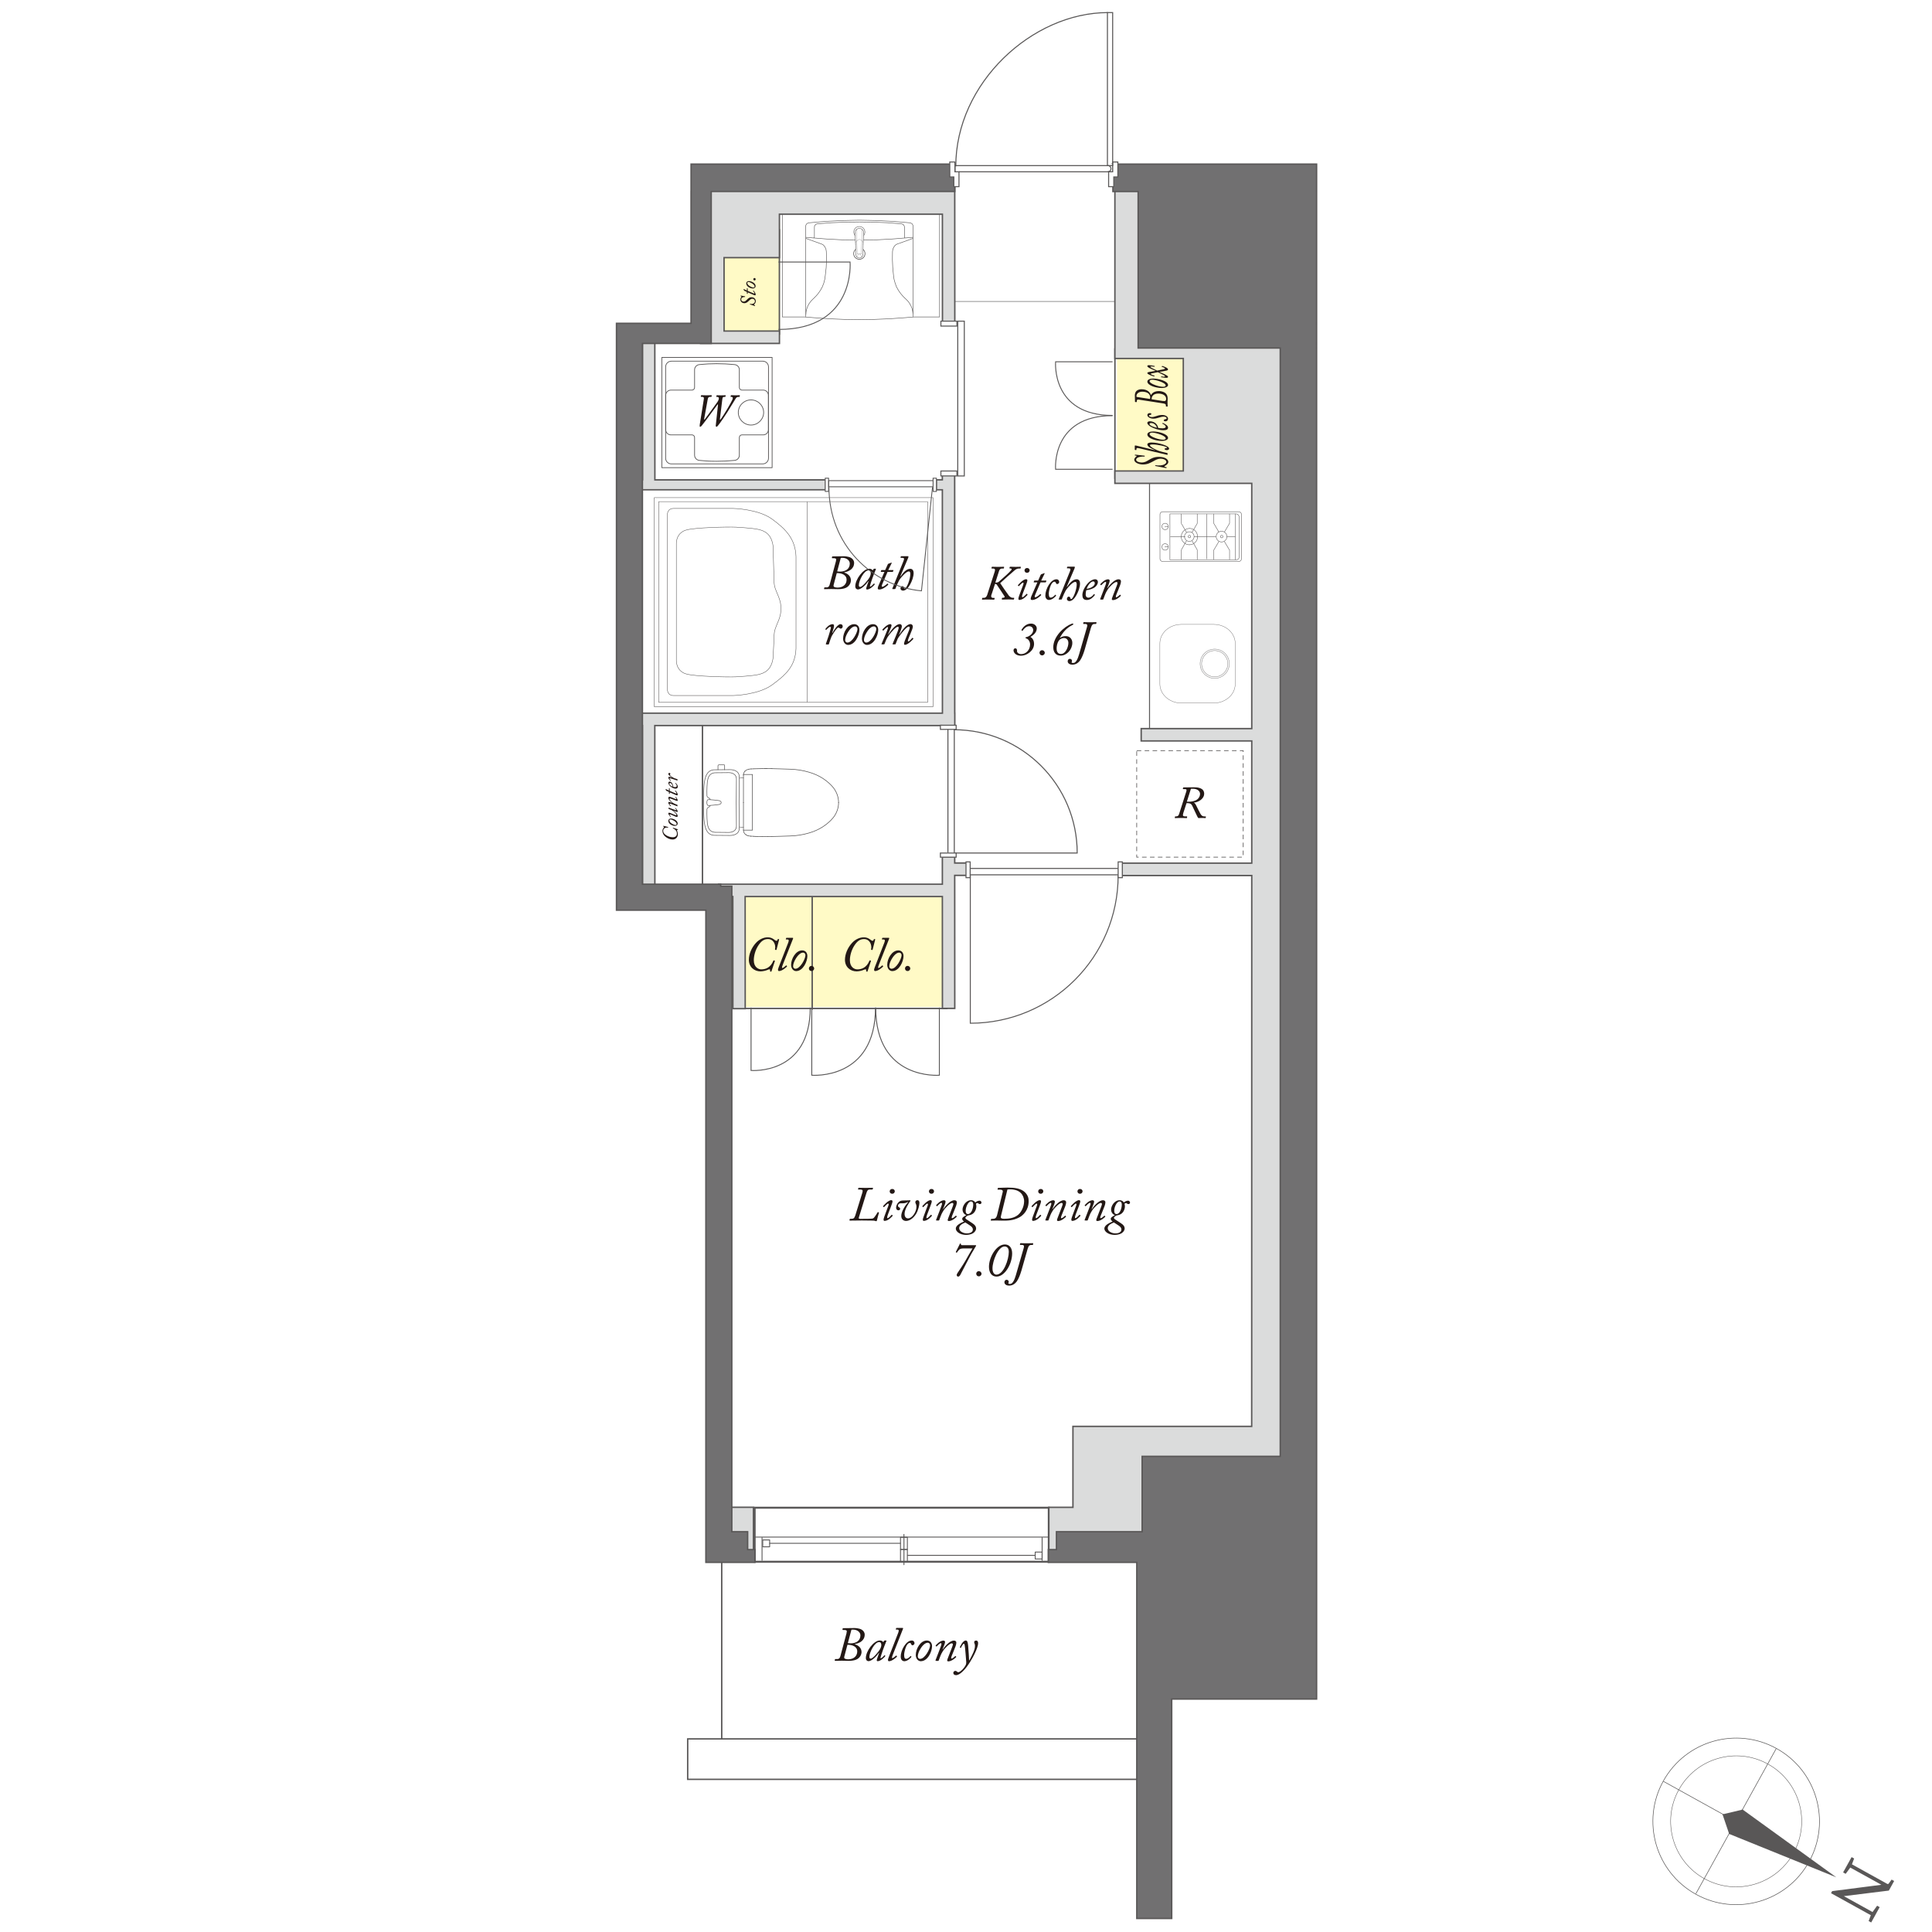 <?xml version="1.0" encoding="UTF-8"?>
<svg id="_レイヤー_2" data-name="レイヤー 2" xmlns="http://www.w3.org/2000/svg" viewBox="0 0 569.5 569.5">
  <defs>
    <style>
      .cls-1 {
        stroke-width: .17px;
      }

      .cls-1, .cls-2, .cls-3, .cls-4, .cls-5, .cls-6, .cls-7, .cls-8, .cls-9, .cls-10, .cls-11, .cls-12, .cls-13, .cls-14, .cls-15, .cls-16, .cls-17, .cls-18, .cls-19, .cls-20, .cls-21, .cls-22, .cls-23, .cls-24, .cls-25, .cls-26, .cls-27, .cls-28, .cls-29, .cls-30, .cls-31, .cls-32, .cls-33, .cls-34, .cls-35, .cls-36, .cls-37, .cls-38 {
        stroke: #595757;
      }

      .cls-1, .cls-3, .cls-4, .cls-5, .cls-6, .cls-7, .cls-8, .cls-9, .cls-10, .cls-11, .cls-12, .cls-14, .cls-15, .cls-16, .cls-17, .cls-18, .cls-19, .cls-21, .cls-22, .cls-24, .cls-26, .cls-27, .cls-28, .cls-29, .cls-30, .cls-31, .cls-32, .cls-33, .cls-34, .cls-35, .cls-36, .cls-37, .cls-38 {
        fill: none;
      }

      .cls-2, .cls-13, .cls-39, .cls-20, .cls-23, .cls-25 {
        fill: #fff;
      }

      .cls-2, .cls-32 {
        stroke-width: .41px;
      }

      .cls-3 {
        stroke-width: .29px;
      }

      .cls-4 {
        stroke-width: .27px;
      }

      .cls-5 {
        stroke-width: .58px;
      }

      .cls-6 {
        stroke-width: .29px;
      }

      .cls-7 {
        stroke-width: .26px;
      }

      .cls-7, .cls-10, .cls-14, .cls-17, .cls-21, .cls-22, .cls-24, .cls-28, .cls-33, .cls-34, .cls-35, .cls-38 {
        stroke-linecap: round;
      }

      .cls-7, .cls-10, .cls-17, .cls-22, .cls-24, .cls-33, .cls-35, .cls-38 {
        stroke-linejoin: round;
      }

      .cls-40 {
        fill: #dbdcdc;
      }

      .cls-40, .cls-41, .cls-39, .cls-42, .cls-43, .cls-44 {
        stroke-width: 0px;
      }

      .cls-8 {
        stroke-width: .14px;
      }

      .cls-8, .cls-9, .cls-11, .cls-15, .cls-23 {
        stroke-linecap: square;
      }

      .cls-9 {
        stroke-width: .18px;
      }

      .cls-10 {
        stroke-width: .26px;
      }

      .cls-41 {
        fill: #231815;
      }

      .cls-11, .cls-23 {
        stroke-width: .17px;
      }

      .cls-12 {
        stroke-width: .29px;
      }

      .cls-13 {
        stroke-width: .26px;
      }

      .cls-14 {
        stroke-width: .06px;
      }

      .cls-14, .cls-21, .cls-28, .cls-34 {
        stroke-linejoin: bevel;
      }

      .cls-15 {
        stroke-width: .19px;
      }

      .cls-16 {
        stroke-width: .13px;
      }

      .cls-17 {
        stroke-width: .22px;
      }

      .cls-18, .cls-21 {
        stroke-width: .15px;
      }

      .cls-19 {
        stroke-width: .3px;
      }

      .cls-42 {
        fill: #595757;
      }

      .cls-20, .cls-26, .cls-36 {
        stroke-width: .3px;
      }

      .cls-22 {
        stroke-width: .13px;
      }

      .cls-24 {
        stroke-width: .13px;
      }

      .cls-25 {
        stroke-width: .26px;
      }

      .cls-27 {
        stroke-dasharray: 0 0 1.34 1;
        stroke-width: .2px;
      }

      .cls-28 {
        stroke-width: .05px;
      }

      .cls-29 {
        stroke-width: .42px;
      }

      .cls-30 {
        stroke-width: .19px;
      }

      .cls-31 {
        stroke-width: .42px;
      }

      .cls-33 {
        stroke-width: .13px;
      }

      .cls-34 {
        stroke-width: .13px;
      }

      .cls-43 {
        fill: #fffac6;
      }

      .cls-35 {
        stroke-width: .09px;
      }

      .cls-36 {
        stroke-dasharray: 0 2;
      }

      .cls-44 {
        fill: #717071;
      }

      .cls-37 {
        stroke-width: .25px;
      }

      .cls-38 {
        stroke-width: .09px;
      }
    </style>
  </defs>
  <g id="_レイヤー_1-2" data-name="レイヤー 1">
    <g>
      <rect class="cls-39" width="569.5" height="569.5"/>
      <g>
        <line class="cls-18" x1="280.95" y1="88.86" x2="329.61" y2="88.86"/>
        <rect class="cls-43" x="214.8" y="263.1" width="63.13" height="33.72"/>
        <rect class="cls-43" x="329.26" y="90.27" width="34.23" height="50.15"/>
        <polygon class="cls-43" points="229.91 65.75 207.45 65.76 207.45 99.44 229.91 99.44 229.91 65.75"/>
        <g>
          <rect class="cls-5" x="222.45" y="444.43" width="86.7" height="15.93"/>
          <line class="cls-7" x1="305.12" y1="458.47" x2="267.51" y2="458.47"/>
          <line class="cls-10" x1="265.42" y1="454.93" x2="226.87" y2="454.93"/>
          <line class="cls-10" x1="266.46" y1="461.23" x2="266.46" y2="452.3"/>
          <line class="cls-10" x1="307.19" y1="459.96" x2="307.19" y2="453.24"/>
          <line class="cls-10" x1="224.63" y1="459.96" x2="224.63" y2="453.24"/>
          <line class="cls-10" x1="222.27" y1="453.08" x2="309.13" y2="453.08"/>
          <rect class="cls-10" x="305.15" y="457.5" width="2.03" height="2.04"/>
          <rect class="cls-7" x="265.44" y="456.75" width="2.03" height="3.56"/>
          <rect class="cls-7" x="265.44" y="453.17" width="2.03" height="3.56"/>
          <rect class="cls-10" x="224.83" y="453.93" width="2.04" height="2.03"/>
        </g>
        <line class="cls-29" x1="212.74" y1="457.83" x2="212.74" y2="517.05"/>
        <line class="cls-29" x1="239.41" y1="261.78" x2="239.41" y2="297.62"/>
        <line class="cls-29" x1="217.11" y1="297.26" x2="279.3" y2="297.26"/>
        <g>
          <g>
            <path class="cls-24" d="m196.75,151.73s-.18-1.86,1.86-1.86h17.52s7.36.15,11.45,3.14c4.08,2.98,6.88,5.85,7.06,11.08v27.04c-.18,5.24-2.98,7.78-7.06,10.76-4.08,2.98-11.45,3.14-11.45,3.14h-17.52c-2.04,0-1.86-1.86-1.86-1.86v-51.44Z"/>
            <path class="cls-24" d="m199.37,160.14c.12-3.35,2.92-3.9,2.92-3.9,2.37-.73,12.07-.97,14.62-.85,0,0,4.81.24,6.63.67,1.83.42,3.78,1.27,4.32,4.75l.3,9.92s-.12,1.3.37,2.76c.49,1.46,1.52,3.16,1.64,5.17v1.49c-.12,2.01-1.16,3.71-1.64,5.17-.48,1.46-.37,3.02-.37,3.02l-.3,5.75c-.55,3.47-2.49,4.32-4.32,4.75-1.83.43-6.63.67-6.63.67-2.56.12-12.25-.12-14.62-.85,0,0-2.8-.55-2.92-3.9v-34.63Z"/>
            <polyline class="cls-24" points="273.33 147.87 194.16 147.87 194.16 207.03 273.44 207.03 273.44 147.9"/>
            <line class="cls-24" x1="237.89" y1="147.94" x2="237.89" y2="206.93"/>
          </g>
          <rect class="cls-33" x="192.85" y="146.69" width="82.19" height="61.63"/>
        </g>
        <line class="cls-29" x1="207.07" y1="263.75" x2="207.07" y2="212.46"/>
        <line class="cls-29" x1="229.74" y1="98.69" x2="229.74" y2="67.52"/>
        <line class="cls-29" x1="328.65" y1="141.19" x2="328.65" y2="102.66"/>
        <g>
          <path class="cls-22" d="m341.93,164.75c0,.42.38.77.83.77h22.35c.46,0,.83-.35.83-.77v-13.14c0-.43-.37-.77-.83-.77h-22.35c-.46,0-.83.34-.83.77v13.14Z"/>
          <line class="cls-22" x1="351.99" y1="158.19" x2="358.43" y2="158.19"/>
          <line class="cls-22" x1="364.11" y1="164.97" x2="364.11" y2="151.51"/>
          <line class="cls-22" x1="355.71" y1="164.76" x2="355.71" y2="151.57"/>
          <line class="cls-22" x1="361.67" y1="158.19" x2="364.09" y2="158.19"/>
          <line class="cls-22" x1="352.91" y1="164.91" x2="352.91" y2="162.1"/>
          <line class="cls-22" x1="352.88" y1="162.03" x2="351.4" y2="159.43"/>
          <line class="cls-22" x1="348.23" y1="164.91" x2="348.23" y2="162.1"/>
          <line class="cls-22" x1="348.26" y1="162.03" x2="349.74" y2="159.43"/>
          <line class="cls-22" x1="348.23" y1="151.54" x2="348.23" y2="154.28"/>
          <line class="cls-22" x1="348.26" y1="154.35" x2="349.74" y2="156.9"/>
          <line class="cls-22" x1="352.91" y1="151.54" x2="352.91" y2="154.28"/>
          <line class="cls-22" x1="352.88" y1="154.35" x2="351.4" y2="156.9"/>
          <line class="cls-22" x1="345" y1="158.19" x2="349.34" y2="158.19"/>
          <path class="cls-22" d="m350.59,155.76h.04c1.34,0,2.38,1.09,2.38,2.43s-1.05,2.39-2.38,2.39h-.04"/>
          <path class="cls-22" d="m350.59,160.59c-1.31,0-2.39-1.05-2.39-2.39s1.08-2.39,2.39-2.43"/>
          <path class="cls-22" d="m350.57,156.75c-.78,0-1.41.63-1.41,1.41s.64,1.42,1.41,1.42,1.42-.63,1.42-1.42-.64-1.41-1.42-1.41Z"/>
          <path class="cls-22" d="m350.61,157.79c-.2,0-.37.17-.37.37s.17.37.37.37.37-.17.37-.37-.17-.37-.37-.37Z"/>
          <line class="cls-22" x1="362.44" y1="164.91" x2="362.44" y2="162.21"/>
          <line class="cls-22" x1="362.42" y1="162.14" x2="360.93" y2="159.64"/>
          <line class="cls-22" x1="357.77" y1="164.91" x2="357.77" y2="162.21"/>
          <line class="cls-22" x1="357.8" y1="162.14" x2="359.28" y2="159.64"/>
          <line class="cls-22" x1="357.77" y1="151.52" x2="357.77" y2="154.23"/>
          <line class="cls-22" x1="357.8" y1="154.29" x2="359.28" y2="156.81"/>
          <line class="cls-22" x1="362.44" y1="151.52" x2="362.44" y2="154.23"/>
          <line class="cls-22" x1="362.42" y1="154.29" x2="360.93" y2="156.81"/>
          <path class="cls-22" d="m360.08,156.59c-.88,0-1.58.71-1.58,1.58s.71,1.58,1.58,1.58,1.58-.71,1.58-1.58-.71-1.58-1.58-1.58Z"/>
          <path class="cls-22" d="m360.13,157.8c-.21,0-.37.17-.37.37s.16.37.37.37.37-.17.37-.37-.16-.37-.37-.37Z"/>
          <path class="cls-22" d="m344.86,165v-13.53h19.42c.55,0,.98.44.98.99v11.78c0,.42-.34.76-.75.76h-19.65Z"/>
          <path class="cls-22" d="m343.44,156.14c-.52,0-.95-.42-.95-.94s.42-.95.95-.95.94.42.94.95-.42.94-.94.94Z"/>
          <line class="cls-22" x1="344.39" y1="155.19" x2="343.37" y2="155.19"/>
          <path class="cls-22" d="m343.44,162.17c-.52,0-.95-.43-.95-.95s.42-.95.95-.95.94.43.94.95-.42.95-.94.95Z"/>
          <line class="cls-22" x1="344.39" y1="161.21" x2="343.37" y2="161.21"/>
        </g>
        <g>
          <g>
            <path class="cls-38" d="m353.76,195.65c0,2.37,1.93,4.31,4.3,4.31s4.31-1.93,4.31-4.31-1.93-4.31-4.31-4.31-4.3,1.93-4.3,4.31Z"/>
            <path class="cls-38" d="m354.21,195.65c0,2.13,1.73,3.86,3.85,3.86s3.86-1.73,3.86-3.86-1.73-3.87-3.86-3.87-3.85,1.74-3.85,3.87Z"/>
          </g>
          <path class="cls-35" d="m357.76,207.24c3.5,0,6.35-2.52,6.35-5.62v-11.95c0-3.11-2.84-5.62-6.35-5.62h-9.52c-3.5,0-6.34,2.52-6.34,5.62v11.95c0,3.1,2.84,5.62,6.34,5.62h9.52Z"/>
        </g>
        <g>
          <path class="cls-41" d="m349.69,233.28c.15-.43.09-.67-.39-.67h-.52c-.11,0-.12-.04-.11-.11l.07-.28c.01-.08.04-.11.17-.11,1.41,0,2.79-.04,3.01-.04.97,0,3.04.09,3.04,1.92,0,1.34-1.45,2.42-3.02,2.61v.03c.32.11.52.52.67.81.07.13.99,2.04,1.24,2.44.34.55.6.78,1.18.78h.34c.09,0,.11.05.09.13l-.04.25c-.01.07-.04.11-.13.11-.13,0-.35-.04-.99-.04-.59,0-.85.04-.99.04-.11,0-.17-.11-.36-.43-.19-.32-1.38-2.97-1.55-3.29-.39-.75-1.14-.69-1.65-.69l-.95,2.94c-.24.77-.07.97.5.97h.55c.08,0,.11.04.09.11l-.04.31c-.01.07-.07.08-.16.08-.15,0-.75-.04-1.88-.04-.79,0-1.32.04-1.48.04-.08,0-.09-.04-.08-.11l.05-.28c.01-.08.04-.11.13-.11h.25c.48,0,.71-.3.83-.67l2.14-6.71Zm.17,3.04c.69,0,1.49.07,2.47-.34.79-.32,1.41-1.05,1.41-1.99,0-.56-.5-1.49-2.14-1.49-.24,0-.39,0-.55.01l-1.2,3.8Z"/>
          <rect class="cls-27" x="335.07" y="221.27" width="31.39" height="31.39"/>
        </g>
        <rect class="cls-3" x="338.85" y="140.95" width="35.48" height="75.26"/>
        <g>
          <g>
            <rect class="cls-17" x="195.09" y="105.36" width="32.51" height="32.5"/>
            <path class="cls-17" d="m217.63,121.58c0-2.03,1.69-3.7,3.74-3.7s3.73,1.67,3.73,3.7-1.69,3.71-3.73,3.71-3.74-1.68-3.74-3.71"/>
            <path class="cls-17" d="m226.5,116.51c0-.83-.69-1.52-1.52-1.52h-6.27c-.42,0-.77-.35-.77-.77v-5.22c0-.78-.59-1.43-1.36-1.52l-.23-.02c-1.66-.16-3.34-.25-5.01-.25h-.27c-1.66,0-3.06.09-4.68.24l-.28.03c-.77.08-1.37.74-1.37,1.52v5.22c0,.42-.35.77-.76.77h-6.22c-.84,0-1.53.69-1.53,1.52v10.16c0,.84.69,1.52,1.53,1.52h6.22c.41,0,.76.35.76.77v5.22c0,.77.6,1.44,1.37,1.52l.22.02c1.49.15,2.64.25,4.74.25h.27c1.67,0,3.34-.08,5.01-.25l.23-.02c.77-.08,1.36-.74,1.36-1.52v-5.22c0-.42.34-.77.77-.77h6.27c.83,0,1.52-.68,1.52-1.52v-10.16Z"/>
            <path class="cls-17" d="m197.89,106.46h26.96c.92,0,1.68.75,1.68,1.68v26.92c0,.92-.75,1.68-1.68,1.68h-26.97c-.92,0-1.67-.75-1.67-1.67v-26.92c0-.93.75-1.68,1.68-1.68Z"/>
          </g>
          <path class="cls-41" d="m207.56,123.56c-.03.13.05.17.2.03.22-.22,3.56-4.89,3.7-5.08.34-.48.44-.89.44-1.12,0-.19-.15-.39-.42-.39h-.23c-.08,0-.12-.03-.11-.08l.07-.31c.01-.08.04-.11.16-.11.13,0,.48.04,1.16.04.75,0,1.1-.04,1.26-.04.09,0,.15.04.12.14l-.07.25c-.03.08-.05.11-.15.11h-.3c-.28,0-.4.16-.47.67l-.71,5.91c-.03.17.04.2.13.12.31-.27,1.84-2.81,2.03-3.13.6-1.02,1.42-2.49,1.56-2.85.13-.38.11-.73-.27-.73h-.22c-.07,0-.09-.03-.08-.11l.05-.25c.01-.1.05-.14.15-.14.17,0,.5.04,1.13.04.73,0,1.07-.04,1.28-.04.09,0,.13.05.12.14l-.05.25c-.01.08-.05.11-.11.11h-.23c-.3,0-.55.09-.78.39-.16.23-2.15,3.55-2.49,4.07-.38.62-2.2,3.33-2.78,4-.12.13-.28.35-.44.35-.18,0-.24-.16-.22-.41l.65-6.02c.03-.19-.07-.21-.16-.09-.13.17-4.14,5.67-4.64,6.21-.15.16-.27.31-.47.31-.13,0-.17-.18-.11-.59l1.2-7.51c.08-.47.01-.71-.43-.71h-.32c-.11,0-.15-.03-.13-.13l.05-.26c.01-.07.04-.11.16-.11.13,0,.67.04,1.37.04.83,0,1.34-.04,1.51-.04.12,0,.15.04.13.14l-.05.25c-.01.07-.04.11-.13.11h-.3c-.46,0-.6.17-.71.75l-1.06,5.81Z"/>
        </g>
        <g>
          <g>
            <path class="cls-21" d="m237.49,93.44l2.33.2,4.47.32,4.51.19,4.51.07,4.51-.07,4.51-.19,4.51-.32,2.3-.2m0-.17v-26.55l-.03-.29-.13-.29-.19-.23-.26-.13-.29-.1-4.96-.42-4.96-.26-4.99-.1-4.96.1-4.99.26-4.96.42-.29.1-.26.13-.2.23-.13.29-.03.29v26.55m0-23.31l1.3.1,4.83.39,4.86.26,4.83.06,4.86-.06,4.83-.26,4.86-.39,1.27-.1m-29.38.19l.2-.06.1-.2m26.56,0v-2.92l-.07-.29-.13-.29-.19-.19-.26-.16-.29-.06-4.12-.33-4.12-.16-4.12-.06-4.12.06-4.12.16-4.12.33-.29.06-.26.16-.19.19-.13.29-.03.29v2.92m26.56,0l.06.2.19.06m2.27,22.6l-.1-.88-.16-.81-.32-.81-.42-.78-.49-.68-.62-.62m2.11-17.9l-4.73,1.69-.29.16-.29.23-.39.52-.26.62-.1.65-.03,2.37.1,2.37.23,2.33.16,1.13.32,1.14.39,1.07.55,1,.65.94.75.88.84.81m-27.43,0l.84-.81.75-.88.65-.94.55-1,.42-1.07.29-1.14.16-1.13.26-2.33.1-2.37-.06-2.37-.1-.65-.26-.62-.39-.52-.26-.23-.32-.16-4.7-1.69m2.08,17.9l-.59.62-.52.68-.42.78-.29.81-.19.81-.07.88"/>
            <g>
              <path class="cls-30" d="m254.98,74.77c0,.92-.75,1.67-1.67,1.67s-1.67-.75-1.67-1.67.75-1.67,1.67-1.67,1.67.75,1.67,1.67Z"/>
              <path class="cls-34" d="m254.95,68.4c0,.91-.73,1.64-1.64,1.64s-1.64-.73-1.64-1.64.73-1.64,1.64-1.64,1.64.74,1.64,1.64Z"/>
              <path class="cls-39" d="m253.25,67.19s-1.12,0-1.22,1.22l.27,6.68s.16.83.95.86c0,0,.91-.01,1.06-.81.15-.8.29-6.77.29-6.77,0,0-.06-1.07-1.35-1.18Z"/>
              <g>
                <path class="cls-34" d="m254.59,68.77c.08-.71-.42-1.35-1.12-1.43-.71-.09-1.35.42-1.43,1.12-.01.08-.01.23,0,.3"/>
                <path class="cls-34" d="m252.3,75.09c0,.18.09.44.2.57"/>
                <path class="cls-34" d="m254.12,75.67c.12-.13.21-.4.21-.58"/>
                <path class="cls-34" d="m252.5,75.66c.34.45.98.54,1.43.2.06-.04.15-.13.19-.19"/>
                <path class="cls-34" d="m252.04,68.78s0-.01,0-.02"/>
                <path class="cls-34" d="m252.3,75.09c-.02-.78-.07-2.34-.1-3.13"/>
                <path class="cls-34" d="m254.43,71.96c-.03.78-.08,2.34-.1,3.13"/>
                <line class="cls-34" x1="254.59" y1="68.77" x2="254.43" y2="71.96"/>
                <line class="cls-34" x1="252.2" y1="71.96" x2="252.04" y2="68.78"/>
              </g>
              <polyline class="cls-14" points="252.52 67.65 252.67 74.91 253.92 74.91 254.11 67.59"/>
              <path class="cls-14" d="m252.18,71.51s1.12-2.06,2.26,0"/>
              <path class="cls-28" d="m252.55,75.76s.75-1.9,1.52,0"/>
            </g>
          </g>
          <polyline class="cls-21" points="237.49 93.43 230.6 93.43 230.6 62.9 276.96 62.9 276.96 93.43 269.14 93.43"/>
        </g>
        <rect class="cls-2" x="202.71" y="512.58" width="137.5" height="11.92"/>
        <g>
          <path class="cls-41" d="m249.53,481.37c.06-.21.09-.4.09-.51,0-.26-.26-.39-.79-.39h-.37c-.09,0-.13-.06-.12-.13l.06-.3c.01-.08.06-.1.19-.1.09,0,.57,0,1.16-.01.85-.01,1.52-.03,2.02-.03.19,0,1.43,0,2.22.47.5.3.9.8.9,1.47,0,1.8-1.6,2.55-2.85,2.76-.09.01-.09.06-.03.09,1.13.36,1.95,1.13,1.95,2.32,0,.16-.04,1-.83,1.73-.53.49-1.42.83-3.02.83-.64,0-1.29-.04-1.93-.04s-1.33.04-1.99.04c-.1,0-.14-.03-.13-.12l.06-.3c.01-.07.04-.11.13-.11h.56c.54,0,.77-.33.92-.87l1.82-6.8Zm-.61,6.76c-.13.5-.12.64.16.82.16.09.67.17.89.17,1.9,0,2.72-1.15,2.72-2.32,0-1.53-1.62-1.96-2.69-1.96h-.2l-.87,3.29Zm1-3.78c.24.04.67.06.86.06,1.53,0,2.83-.72,2.85-2.35,0-.9-.86-1.7-2.23-1.7-.17,0-.3.01-.42.03l-1.06,3.97Z"/>
          <path class="cls-41" d="m261.25,483.58c.06,0,.07.07.04.13-.27.59-1,2.56-1.07,2.79-.08.24-.69,2.02-.69,2.15s.07.17.16.17c.17,0,.9-.74,1-.87.04-.04.09-.07.11-.03l.13.14s.06.07.03.11c-.16.29-1.4,1.5-2.22,1.5-.17,0-.3-.06-.3-.24,0-.21.14-.66.69-2.18l-.07-.03c-.6.92-2.05,2.45-3.06,2.45-.33,0-.77-.27-.77-.92,0-2.09,2.35-5.18,4.1-5.18.6,0,.87.26,1.02.49l.27-.39c.04-.06.09-.1.14-.1h.5Zm-1.8,2.49c.2-.42.34-.77.34-1.19,0-.39-.14-.84-.67-.84-1.32,0-2.85,3.02-2.85,4.38,0,.33.14.5.39.5.72,0,2.53-2.32,2.79-2.85Z"/>
          <path class="cls-41" d="m264.78,481.26c.22-.54.2-.9-.21-.9h-.42c-.1,0-.11-.06-.09-.13l.09-.26c.03-.09.06-.1.14-.1h1.78c.13,0,.17.09.13.21l-2.98,7.58c-.13.33-.47,1.12-.17,1.12.23,0,.89-.56,1.06-.74.06-.06.09-.04.13,0l.16.17s.04.08-.01.14c-.07.11-1.4,1.33-2.32,1.33-.19,0-.32-.09-.32-.42,0-.22.36-1.12.53-1.55l2.51-6.46Z"/>
          <path class="cls-41" d="m265.5,488.36c0-1.95,1.59-4.78,3.25-4.78.67,0,.82.54.82.8,0,.35-.33.6-.59.6-.19,0-.32-.1-.37-.32-.04-.16-.21-.37-.44-.37-.36,0-.73.34-1.04.99-.39.83-.62,2.06-.62,2.51,0,1.05.31,1.19.57,1.19.56,0,1.1-.57,1.26-.77.04-.06.08-.09.13-.06l.16.14s.07.07.01.16c-.2.3-1.15,1.23-2.06,1.23-.5,0-1.07-.36-1.07-1.32Z"/>
          <path class="cls-41" d="m269.95,487.83c0-1.8,1.36-4.25,3.26-4.25.96,0,1.53.7,1.53,1.67,0,1.58-1.25,4.43-3.32,4.43-.79,0-1.47-.76-1.47-1.85Zm4.22-2.79c.01-.44-.24-.8-.72-.8-.6,0-1.36.54-2.08,1.7-.49.77-.83,1.65-.83,2.32,0,.46.32.73.66.73,1.49,0,2.97-3.01,2.97-3.95Z"/>
          <path class="cls-41" d="m275.92,489.54c-.16,0-.19-.03-.16-.13l1.02-2.65c.34-.89.74-1.92.74-2.16,0-.14-.06-.24-.21-.24-.27,0-.96.69-1.2.96-.04.04-.09.04-.14-.01l-.13-.13c-.06-.06-.07-.09-.03-.14.21-.26,1.27-1.44,2.31-1.44.33,0,.46.24.46.43,0,.44-.62,1.8-.73,2.13l.06.03c.43-.69,1.99-2.59,3.27-2.59.43,0,.72.21.72.59,0,.63-.33,1.37-.8,2.54-.39.94-.73,1.75-.73,1.98,0,.09.06.19.17.19.21,0,.85-.53,1.03-.73.06-.04.11-.03.16.03l.1.11c.06.06.07.09.01.16-.17.23-1.33,1.25-2.29,1.25-.19,0-.35-.07-.35-.29,0-.27.52-1.4.96-2.63.2-.56.72-1.75.72-2.06,0-.2-.1-.33-.36-.33-.56,0-1.98,1.32-2.61,2.33-.26.42-.49.79-.86,1.79l-.36.96c-.03.06-.06.09-.2.09h-.56Z"/>
          <path class="cls-41" d="m282.96,485.64s-.04-.06-.01-.13c.08-.17.84-1.93,1.72-1.93.44,0,.6.36.72,1.62.14,1.63.24,3.31.27,4.24h.06c.4-.66,1.26-2.36,1.46-3.05.07-.24.21-.63.21-1.25,0-.16-.03-.42-.07-.53-.06-.13-.16-.33-.16-.51,0-.23.13-.51.59-.51.39,0,.57.36.57.72,0,.93-.54,2.13-.96,3.03-.63,1.37-2.13,3.94-3.38,5.15-.39.4-1.33,1.3-2.17,1.3-.56,0-.8-.34-.8-.67,0-.36.32-.57.57-.59.24-.01.37.1.53.23.1.09.24.17.36.17.14,0,.39-.09.67-.3.79-.59,1.34-1.42,1.57-1.93.11-.27.13-.59.11-.8-.03-.33-.3-4.22-.46-4.97-.06-.27-.13-.4-.24-.4-.26,0-.72.85-.83,1.16-.03.06-.08.06-.13.04l-.2-.08Z"/>
        </g>
        <g>
          <path class="cls-41" d="m255.74,286.35c-.03.07-.07.09-.13.07l-.26-.07s-.07-.04-.04-.11c.01-.07.04-.14.04-.24,0-.16-.1-.27-.23-.27s-.37.09-.63.2c-.32.16-1.29.4-1.98.4-1.9,0-3.44-1.32-3.44-3.41,0-1.63.76-3.54,2.08-4.97.93-1.02,2.22-1.65,3.45-1.65.69,0,1.2.14,1.89.62.19.13.44.4.72.4.17,0,.29-.11.37-.44.03-.09.07-.12.13-.09l.19.04c.08.01.11.06.08.14l-.76,2.96c-.03.09-.06.11-.16.09l-.2-.03c-.07-.01-.1-.04-.09-.14.3-1.4-.43-3.04-2.08-3.04-1.16,0-1.93.57-2.75,1.75-1.07,1.58-1.42,3.35-1.42,4.5,0,2.05,1.36,2.68,2.19,2.68,1.2,0,2.69-.42,3.57-2.53.06-.13.07-.14.14-.12l.24.07c.08.03.08.06.07.13l-1.02,3.06Z"/>
          <path class="cls-41" d="m260.69,277.83c.22-.54.2-.9-.21-.9h-.42c-.1,0-.11-.06-.09-.13l.09-.26c.03-.09.06-.1.14-.1h1.78c.13,0,.17.09.13.22l-2.98,7.57c-.13.33-.47,1.12-.17,1.12.23,0,.89-.56,1.06-.75.06-.06.09-.04.13,0l.16.17s.04.09-.01.14c-.07.12-1.4,1.33-2.32,1.33-.19,0-.32-.09-.32-.42,0-.21.36-1.12.53-1.55l2.51-6.46Z"/>
          <path class="cls-41" d="m261.53,284.4c0-1.8,1.36-4.25,3.27-4.25.96,0,1.53.7,1.53,1.68,0,1.57-1.25,4.42-3.32,4.42-.79,0-1.48-.76-1.48-1.85Zm4.23-2.79c.01-.44-.24-.8-.72-.8-.6,0-1.36.54-2.08,1.7-.49.77-.83,1.65-.83,2.32,0,.46.31.73.66.73,1.49,0,2.96-3.01,2.96-3.95Z"/>
          <path class="cls-41" d="m266.77,285.47c0-.29.23-.75.74-.75.64,0,.82.57.82.75,0,.37-.33.77-.8.77-.44,0-.76-.33-.76-.77Z"/>
        </g>
        <g>
          <path class="cls-41" d="m227.41,286.35c-.03.07-.07.09-.13.07l-.26-.07s-.07-.04-.04-.11c.01-.07.04-.14.04-.24,0-.16-.1-.27-.23-.27s-.37.09-.63.2c-.32.16-1.29.4-1.98.4-1.9,0-3.44-1.32-3.44-3.41,0-1.63.76-3.54,2.08-4.97.93-1.02,2.22-1.65,3.45-1.65.69,0,1.2.14,1.89.62.19.13.44.4.72.4.17,0,.29-.11.37-.44.03-.09.07-.12.13-.09l.19.04c.09.01.11.06.09.14l-.76,2.96c-.03.09-.06.11-.16.09l-.2-.03c-.07-.01-.1-.04-.09-.14.3-1.4-.43-3.04-2.08-3.04-1.16,0-1.93.57-2.75,1.75-1.07,1.58-1.42,3.35-1.42,4.5,0,2.05,1.36,2.68,2.19,2.68,1.2,0,2.69-.42,3.57-2.53.06-.13.07-.14.14-.12l.24.07c.08.03.08.06.07.13l-1.02,3.06Z"/>
          <path class="cls-41" d="m232.36,277.83c.22-.54.2-.9-.21-.9h-.42c-.1,0-.11-.06-.09-.13l.09-.26c.03-.09.06-.1.14-.1h1.78c.13,0,.17.09.13.22l-2.98,7.57c-.13.33-.47,1.12-.17,1.12.23,0,.89-.56,1.06-.75.06-.06.09-.04.13,0l.16.17s.04.09-.01.14c-.07.12-1.4,1.33-2.32,1.33-.19,0-.32-.09-.32-.42,0-.21.36-1.12.53-1.55l2.51-6.46Z"/>
          <path class="cls-41" d="m233.2,284.4c0-1.8,1.36-4.25,3.26-4.25.96,0,1.53.7,1.53,1.68,0,1.57-1.25,4.42-3.32,4.42-.79,0-1.47-.76-1.47-1.85Zm4.22-2.79c.01-.44-.24-.8-.72-.8-.6,0-1.36.54-2.08,1.7-.49.77-.83,1.65-.83,2.32,0,.46.32.73.66.73,1.49,0,2.97-3.01,2.97-3.95Z"/>
          <path class="cls-41" d="m238.44,285.47c0-.29.23-.75.74-.75.64,0,.82.57.82.75,0,.37-.33.77-.8.77-.44,0-.76-.33-.76-.77Z"/>
        </g>
        <g>
          <path class="cls-41" d="m246.4,165.45c.06-.22.09-.4.09-.52,0-.26-.26-.39-.79-.39h-.37c-.09,0-.13-.06-.11-.13l.06-.3c.01-.09.06-.1.19-.1.09,0,.57,0,1.16-.01.85-.01,1.52-.03,2.02-.03.19,0,1.43,0,2.22.47.5.3.9.8.9,1.48,0,1.81-1.61,2.55-2.86,2.77-.08.02-.08.06-.03.09,1.13.36,1.95,1.13,1.95,2.32,0,.16-.04,1-.83,1.74-.53.49-1.42.83-3.03.83-.65,0-1.29-.04-1.94-.04s-1.33.04-1.99.04c-.1,0-.14-.03-.13-.11l.06-.3c.01-.07.04-.11.13-.11h.56c.54,0,.78-.33.92-.87l1.82-6.81Zm-.62,6.77c-.13.5-.11.65.16.82.16.09.67.17.89.17,1.91,0,2.72-1.15,2.72-2.32,0-1.53-1.62-1.96-2.7-1.96h-.2l-.87,3.3Zm1-3.79c.24.04.67.06.86.06,1.54,0,2.84-.72,2.86-2.35,0-.9-.86-1.71-2.24-1.71-.17,0-.3.01-.42.03l-1.06,3.97Z"/>
          <path class="cls-41" d="m258.15,167.66c.06,0,.07.07.04.13-.27.59-1,2.57-1.08,2.8-.08.24-.69,2.02-.69,2.15s.07.17.16.17c.17,0,.9-.75,1-.87.04-.04.08-.07.11-.03l.13.14s.06.07.03.11c-.16.29-1.41,1.51-2.22,1.51-.17,0-.3-.06-.3-.25,0-.21.14-.66.69-2.18l-.07-.03c-.6.92-2.05,2.45-3.07,2.45-.33,0-.77-.27-.77-.92,0-2.09,2.35-5.19,4.1-5.19.6,0,.87.26,1.02.49l.27-.39c.04-.06.09-.1.14-.1h.5Zm-1.81,2.5c.2-.42.34-.77.34-1.19,0-.39-.14-.85-.67-.85-1.32,0-2.85,3.03-2.85,4.39,0,.33.14.5.39.5.72,0,2.54-2.32,2.8-2.86Z"/>
          <path class="cls-41" d="m260.72,168.58h-1c-.09,0-.11-.03-.09-.12l.11-.32c.03-.07.07-.1.16-.1h1.03l.75-1.66c.07-.14.11-.17.23-.22.16-.04.53-.19.65-.24.09-.04.16-.09.21-.09.09,0,.11.09.01.29l-.95,1.92h1.46c.07,0,.1.04.06.16l-.13.3s-.07.07-.13.07h-1.46l-1.39,3.23c-.17.4-.33.76-.33.92s.06.25.19.25c.42,0,1.35-.82,1.43-.92.04-.06.09-.04.13,0l.16.17s.04.07.01.13c-.19.23-1.52,1.42-2.63,1.42-.36,0-.46-.14-.46-.35,0-.22.07-.46.16-.67l1.81-4.17Z"/>
          <path class="cls-41" d="m263.11,173.63c-.09,0-.11-.04-.1-.07l3.29-8.13c.17-.43.19-.59.19-.7,0-.17-.2-.29-.47-.29h-.44c-.08,0-.16-.04-.13-.13l.07-.24c.03-.07.04-.12.16-.12h1.94c.11,0,.17.04.17.17,0,.06-.04.22-.13.43l-2.25,5.28.07.06c.72-1.02,1.66-2.22,2.84-2.22.66,0,.99.55.99,1.21,0,1.16-.49,2.4-.99,3.33-.57,1.08-1.35,1.89-2.15,1.89-.42,0-.73-.3-.73-.62s.22-.7.52-.7.47.23.5.43c.01.13.09.29.24.29.32,0,.79-.93,1.06-1.66.32-.82.57-1.91.57-2.6,0-.36-.03-.8-.43-.8-.76,0-2.02,1.49-2.41,1.98-.35.43-.66.97-.95,1.66l-.6,1.46c-.03.09-.1.1-.2.1h-.62Z"/>
          <path class="cls-41" d="m243.56,189.95c-.1,0-.16-.06-.13-.13l.8-2.32c.26-.8.7-2.31.7-2.51,0-.13-.11-.22-.24-.22-.29,0-.93.65-1.13.89-.03.04-.09.03-.11,0l-.14-.14s-.03-.07,0-.11c.3-.44,1.16-1.42,2.14-1.42.29,0,.4.24.4.5.01.27-.23,1.08-.52,2.04l.07.03c.39-.8,1.53-2.57,2.34-2.57.42,0,.67.26.67.65s-.29.66-.56.66c-.13,0-.24-.03-.36-.14-.11-.11-.19-.17-.37-.17-.39,0-1.19,1.24-1.76,2.18-.17.27-.34.6-.56,1.25l-.47,1.45c-.03.1-.07.1-.19.1h-.57Z"/>
          <path class="cls-41" d="m248.52,188.25c0-1.81,1.36-4.26,3.27-4.26.96,0,1.54.7,1.54,1.68,0,1.58-1.25,4.43-3.33,4.43-.79,0-1.48-.76-1.48-1.85Zm4.23-2.8c.01-.44-.24-.8-.72-.8-.6,0-1.36.54-2.08,1.71-.49.77-.83,1.65-.83,2.32,0,.46.32.73.66.73,1.49,0,2.97-3.01,2.97-3.96Z"/>
          <path class="cls-41" d="m254.07,188.25c0-1.81,1.36-4.26,3.27-4.26.96,0,1.54.7,1.54,1.68,0,1.58-1.25,4.43-3.33,4.43-.79,0-1.48-.76-1.48-1.85Zm4.23-2.8c.01-.44-.24-.8-.72-.8-.6,0-1.36.54-2.08,1.71-.49.77-.83,1.65-.83,2.32,0,.46.32.73.66.73,1.49,0,2.97-3.01,2.97-3.96Z"/>
          <path class="cls-41" d="m259.93,189.95c-.07,0-.13-.03-.08-.14l1.09-2.6c.37-.9.8-1.89.83-2.15,0-.14-.04-.23-.14-.23-.2,0-1.08.85-1.21,1.02-.04.06-.11.04-.17-.02l-.13-.13s-.06-.09-.01-.13c.33-.39,1.45-1.59,2.35-1.59.2,0,.34.17.34.4,0,.35-.87,2.24-1.02,2.62h.07c.66-1,2.14-3.03,3.36-3.03.47,0,.63.36.63.62,0,.53-.57,1.91-.82,2.48h.07c.79-1.19,2.08-3.1,3.3-3.1.44,0,.69.37.69.69,0,.49-.27,1.09-.87,2.55-.33.82-.6,1.42-.6,1.68,0,.1.04.19.16.19.26,0,1.05-.92,1.13-1.03.04-.07.11-.06.17,0l.12.11s.06.09.03.16c-.04.1-1.55,1.76-2.48,1.76-.14,0-.26-.13-.26-.34,0-.36.4-1.32.98-2.73.42-1.02.69-1.62.69-2.04,0-.17-.11-.27-.3-.27-.49,0-1.89,1.59-2.77,2.87-.1.16-.4.52-.59,1.02l-.49,1.26c-.03.07-.09.09-.2.09h-.57c-.11,0-.17-.03-.13-.11l.98-2.38c.4-.99.83-2.01.83-2.41,0-.19-.11-.29-.29-.29-.49,0-1.85,1.46-2.67,2.61-.22.3-.5.7-.72,1.22l-.52,1.27c-.06.09-.1.09-.23.09h-.55Z"/>
        </g>
        <g>
          <path class="cls-41" d="m221.06,89.73s-.03-.03-.03-.07l.02-.06s.02-.06.07-.04c.97.23,1.41-.35,1.41-.75s-.33-.75-.77-.75-.69.32-1,.6c-.44.4-.77.72-1.38.72-.47,0-1.14-.37-1.14-1.1,0-.36.22-.66.29-.77.02-.03.03-.05.03-.09,0-.05-.09-.08-.23-.1-.02,0-.03-.02-.02-.07v-.08s.03-.05.05-.05l1.23.23s.04.02.04.05v.09s-.03.06-.06.06c-.26-.04-1.08.05-1.08.72,0,.4.36.64.71.64.49,0,.68-.29.99-.58.3-.3.66-.71,1.34-.71.85,0,1.25.6,1.25,1.17,0,.42-.23.69-.49.95-.05.05-.05.11.01.15.05.04.15.09.25.14.03.01.04.03.02.07l-.03.08s-.02.04-.06.03l-1.41-.48Z"/>
          <path class="cls-41" d="m220.4,86.15v.45s-.01.05-.05.04l-.14-.05s-.05-.03-.05-.07v-.47l-.75-.34c-.06-.03-.08-.05-.1-.1-.02-.07-.08-.24-.11-.29-.02-.04-.04-.07-.04-.1,0-.04.04-.05.13,0l.87.43v-.66s.02-.05.07-.03l.14.06s.03.03.03.06v.66l1.46.63c.18.08.34.15.42.15s.11-.03.11-.08c0-.19-.37-.61-.42-.65-.02-.02-.02-.04,0-.06l.08-.07s.03-.02.06,0c.1.08.64.69.64,1.19,0,.16-.06.21-.16.21-.1,0-.21-.03-.3-.07l-1.89-.82Z"/>
          <path class="cls-41" d="m221.91,85.03c-.82,0-1.93-.62-1.93-1.48,0-.43.32-.69.76-.69.71,0,2,.56,2,1.5,0,.36-.34.67-.84.67Zm-1.27-1.91c-.2,0-.36.11-.36.32,0,.27.25.62.77.94.35.22.75.38,1.05.38.21,0,.33-.14.33-.3,0-.67-1.36-1.34-1.79-1.34Z"/>
          <path class="cls-41" d="m222.4,82.66c-.13,0-.34-.1-.34-.34,0-.29.26-.37.34-.37.17,0,.35.15.35.36s-.15.35-.35.35Z"/>
        </g>
        <g>
          <path class="cls-41" d="m340.56,137.37c-.07-.02-.07-.04-.06-.09l.04-.08s.06-.07.16-.06c2.13.3,3.11-.44,3.11-.96s-.73-.96-1.69-.96-1.52.41-2.2.77c-.97.51-1.7.92-3.05.92-1.03,0-2.52-.47-2.52-1.41,0-.45.49-.85.64-.98.04-.04.07-.07.07-.12,0-.07-.2-.1-.5-.13-.04,0-.06-.02-.04-.08v-.11s.06-.07.11-.06l2.72.3c.06,0,.09.03.09.07v.12s-.06.08-.14.08c-.57-.05-2.39.06-2.39.92,0,.51.79.82,1.56.82,1.07,0,1.5-.37,2.18-.75.66-.38,1.46-.91,2.97-.91,1.89,0,2.76.77,2.76,1.5,0,.53-.51.89-1.09,1.22-.11.07-.1.14.03.19.11.05.33.12.54.17.06.02.09.03.04.08l-.07.11s-.04.05-.14.03l-3.12-.61Z"/>
          <path class="cls-41" d="m344.16,134.02s-.04.07-.07.06l-8.12-1.9c-.43-.1-.59-.11-.7-.11-.17,0-.29.12-.29.27v.26s-.04.09-.13.07l-.24-.04c-.07-.02-.11-.02-.11-.09v-1.12c0-.07.04-.1.17-.1.06,0,.21.02.43.07l5.27,1.3.06-.04c-1.02-.42-2.22-.96-2.22-1.64,0-.38.54-.57,1.2-.57,1.16,0,2.39.28,3.32.57,1.07.33,1.89.78,1.89,1.25,0,.24-.3.42-.62.42s-.7-.12-.7-.3.23-.27.43-.29c.13,0,.29-.05.29-.14,0-.18-.93-.46-1.66-.61-.82-.18-1.9-.33-2.59-.33-.36,0-.8.02-.8.25,0,.44,1.49,1.17,1.98,1.39.43.2.97.38,1.66.55l1.46.35c.08.02.1.06.1.12v.36Z"/>
          <path class="cls-41" d="m342.46,129.97c-1.8,0-4.25-.79-4.25-1.89,0-.56.7-.89,1.68-.89,1.58,0,4.42.72,4.42,1.93,0,.46-.76.85-1.85.85Zm-2.79-2.45c-.44,0-.8.14-.8.42,0,.35.54.79,1.7,1.2.77.28,1.65.48,2.32.48.46,0,.73-.18.73-.38,0-.86-3.01-1.72-3.95-1.72Z"/>
          <path class="cls-41" d="m342.9,126.82c-1.2,0-2.71-.46-3.74-1.06-.46-.27-.96-.71-.96-1.11,0-.33.42-.47.76-.47.7,0,1.45.31,1.86.77.39.45.54.9.59,1.2.17.04.64.11,1.32.11s.9-.28.9-.43c0-.41-.53-.77-1.02-.95-.04-.02-.07-.04-.01-.08l.13-.09s.08-.04.13,0c.5.21,1.45.71,1.45,1.34,0,.54-.46.77-1.4.77Zm-1.9-.74c.04-.29-.56-1.38-1.62-1.38-.29,0-.54.08-.54.27,0,.53,1.65,1.05,2.16,1.11Z"/>
          <path class="cls-41" d="m343.5,124.19c-.2,0-.47-.11-.47-.28s.21-.29.46-.34c.24-.05.4-.09.4-.3,0-.24-.37-.46-.87-.46-.62,0-1.2.25-1.66.36-.24.06-.75.25-1.4.24-.83,0-1.75-.46-1.75-1.05,0-.25.17-.59.73-.59.26,0,.46.13.46.26,0,.1-.1.22-.34.28-.17.04-.4.05-.4.22s.39.41.9.41,1.13-.25,1.33-.3c.17-.05.87-.32,1.63-.32,1.12,0,1.79.52,1.79,1.1,0,.48-.33.78-.8.78Z"/>
          <path class="cls-41" d="m336,117.83c-.22-.03-.4-.05-.52-.05-.26,0-.39.15-.39.46v.22s-.06.07-.13.07l-.3-.03c-.09,0-.1-.03-.1-.11,0-.05,0-.33-.01-.67-.01-.49-.03-.88-.03-1.17,0-.11,0-.83.47-1.29.3-.29.8-.52,1.47-.52,1.8,0,2.55.93,2.76,1.65.01.05.06.05.09.02.36-.66,1.13-1.13,2.32-1.13.16,0,1,.02,1.73.48.49.31.83.82.83,1.75,0,.37-.04.75-.04,1.12s.04.77.04,1.15c0,.06-.03.08-.11.07l-.3-.03c-.07,0-.11-.02-.11-.07v-.32c0-.32-.33-.45-.87-.53l-6.8-1.05Zm2.98-.22c.04-.14.06-.39.06-.5,0-.89-.72-1.64-2.35-1.65-.9,0-1.7.5-1.7,1.29,0,.1.01.17.03.24l3.97.61Zm3.78.58c.5.07.64.07.82-.09.09-.09.17-.39.17-.51,0-1.1-1.15-1.58-2.32-1.58-1.53,0-1.96.94-1.96,1.56v.12l3.29.51Z"/>
          <path class="cls-41" d="m342.46,114.37c-1.8,0-4.25-.79-4.25-1.89,0-.55.7-.89,1.68-.89,1.58,0,4.42.72,4.42,1.93,0,.45-.76.85-1.85.85Zm-2.79-2.45c-.44,0-.8.14-.8.42,0,.35.54.79,1.7,1.2.77.28,1.65.48,2.32.48.46,0,.73-.18.73-.38,0-.86-3.01-1.72-3.95-1.72Z"/>
          <path class="cls-41" d="m339.49,110.06c-.17.03-.26.08-.26.15,0,.17.49.35,1.07.52.06.02.07.05.04.08l-.1.12s-.06.02-.11.02c-.17-.03-1.93-.56-1.93-.97,0-.17.13-.27.79-.38l1.65-.28c-.8-.37-1.52-.65-1.88-.86-.23-.13-.56-.33-.56-.57,0-.15.2-.24.44-.24.44,0,1.19.1,1.69.23.06.02.09.04.06.08l-.06.1s-.06.07-.11.06c-.76-.15-1.12-.13-1.12.02,0,.18,1.05.66,1.99,1.1l1.92-.39c.24-.05.39-.13.39-.22,0-.2-.82-.51-.97-.54-.04,0-.04-.03-.01-.07l.09-.1s.08-.04.14-.03c.32.1,1.66.53,1.66,1.01,0,.18-.2.31-.62.38l-1.93.35c1.2.52,2.55,1.09,2.55,1.44,0,.22-.19.31-.5.31s-1.16-.1-1.52-.18c-.04,0-.07-.03-.06-.07l.06-.13s.06-.04.11-.03c.87.17,1.03.03,1.03-.07,0-.19-1.28-.8-2.13-1.19l-1.8.36Z"/>
        </g>
        <g>
          <path class="cls-41" d="m254.2,351.53c.2-.63.09-.89-.62-.89h-.53c-.1,0-.13-.04-.12-.11l.1-.33c.01-.07.06-.08.17-.08.16,0,.77.04,1.98.04s1.88-.04,2.04-.04c.09,0,.13.04.11.11l-.07.3c-.03.09-.07.11-.17.11h-.65c-.54,0-.77.16-1.03.99l-2.24,7.23c-.1.32.04.42.36.42h.57c.93,0,2.7-.01,2.97-.06.26-.04.39-.13.5-.23.29-.26,1.09-1.53,1.15-1.65.01-.04.06-.07.14-.03l.14.06c.09.03.11.06.09.13-.06.16-.54,1.88-.6,2.25-.03.14-.1.23-.17.23-.09,0-.21-.04-.37-.09s-.35-.09-.53-.09c-.32,0-2.12-.04-3.36-.04-1.61,0-3.39.04-3.54.04-.09,0-.13-.03-.11-.14l.06-.27c.01-.07.04-.12.13-.12h.36c.63,0,.89-.16,1.18-1.06l2.07-6.69Z"/>
          <path class="cls-41" d="m260.44,359.55c0-.33.24-.99.85-2.6l.42-1.12c.14-.39.26-.67.26-.85,0-.13-.09-.19-.2-.19-.24,0-.92.78-1.15,1-.06.06-.11.06-.16.01l-.11-.13c-.06-.04-.09-.07-.04-.13.06-.09,1.52-1.81,2.44-1.76.17,0,.34.11.34.36,0,.26-.23.9-.49,1.59l-.83,2.18c-.2.53-.26.85-.26.95,0,.13.04.21.16.24.3-.06,1.08-.88,1.15-1,.03-.04.09-.04.16.03l.11.1c.06.07.07.1.03.17-.09.12-1.23,1.49-2.42,1.49-.14-.01-.24-.13-.24-.36Zm1.81-8.36c0-.39.3-.72.75-.72.5,0,.76.36.76.69,0,.22-.17.72-.76.72-.63,0-.75-.53-.75-.69Z"/>
          <path class="cls-41" d="m265.49,354.7c-.46,0-.78.32-.79.75.01.26.19.34.32.42.1.06.32.2.32.43s-.16.47-.53.47c-.27,0-.66-.2-.66-.82,0-.56.36-1.16.56-1.39.29-.32.6-.69,1.64-.69,1.46,0,1.64-.07,1.79-.07.19,0,.33.09.19.27-.3.37-1.69,2.31-1.69,3.75,0,.97.52,1.33,1.02,1.33,1.23,0,2.48-1.94,2.48-3.39,0-.23-.01-.52-.11-.75-.11-.26-.22-.42-.22-.59,0-.39.23-.63.65-.63s.56.42.56.76c0,.69-.32,2.12-.95,3.21-.65,1.12-1.81,2.14-2.98,2.14-.72,0-1.42-.44-1.42-1.48,0-1.33,1.19-3.1,2.02-4.07l-.1-.04c-.3.26-1.06.39-1.33.39h-.75Z"/>
          <path class="cls-41" d="m272.01,359.55c0-.33.24-.99.85-2.6l.42-1.12c.14-.39.26-.67.26-.85,0-.13-.09-.19-.2-.19-.24,0-.92.78-1.15,1-.06.06-.11.06-.16.01l-.11-.13c-.06-.04-.09-.07-.04-.13.06-.09,1.52-1.81,2.44-1.76.17,0,.34.11.34.36,0,.26-.23.9-.49,1.59l-.83,2.18c-.2.53-.26.85-.26.95,0,.13.04.21.16.24.3-.06,1.08-.88,1.15-1,.03-.04.09-.04.16.03l.11.1c.06.07.07.1.03.17-.09.12-1.23,1.49-2.42,1.49-.14-.01-.24-.13-.24-.36Zm1.81-8.36c0-.39.3-.72.75-.72.5,0,.76.36.76.69,0,.22-.17.72-.76.72-.63,0-.75-.53-.75-.69Z"/>
          <path class="cls-41" d="m276.08,359.76c-.16,0-.19-.03-.16-.13l1.02-2.65c.34-.89.75-1.92.75-2.16,0-.14-.06-.25-.22-.25-.27,0-.96.69-1.21.96-.04.04-.08.04-.14-.01l-.13-.13c-.06-.06-.07-.08-.03-.14.22-.26,1.28-1.45,2.31-1.45.33,0,.46.24.46.43,0,.44-.62,1.81-.73,2.14l.06.03c.43-.69,1.99-2.6,3.27-2.6.43,0,.72.22.72.59,0,.63-.33,1.38-.8,2.54-.39.95-.73,1.75-.73,1.98,0,.09.06.19.17.19.21,0,.85-.53,1.03-.73.06-.04.11-.03.16.03l.1.11c.06.06.07.09.01.16-.17.23-1.33,1.25-2.29,1.25-.19,0-.35-.07-.35-.29,0-.27.52-1.4.96-2.64.2-.56.72-1.75.72-2.07,0-.2-.1-.33-.36-.33-.56,0-1.98,1.32-2.61,2.34-.26.42-.49.79-.86,1.79l-.36.96c-.03.06-.06.09-.2.09h-.56Z"/>
          <path class="cls-41" d="m281.75,362.14c0-1.06,1.72-1.76,2.42-2.07-.42-.3-.54-.56-.54-.83s.26-.52,1.22-1.06c-.39-.1-1.12-.62-1.12-1.65s.95-2.74,2.54-2.74c.72,0,1.09.46,1.22.67.16-.16.69-.53,1.22-.53.47,0,.6.39.6.56,0,.16-.1.44-.46.44-.27,0-.39-.11-.47-.21-.07-.07-.19-.1-.27-.1-.13,0-.36.1-.42.2.06.14.11.59.11.8,0,.69-.4,2.29-2.05,2.58-.26.04-.39.07-.43.1-.27.11-.75.44-.75.69,0,.16.14.32.24.39.24.17.93.6,1.86,1.22.83.54,1.06,1.02,1.06,1.55,0,.23-.24,1.86-3.05,1.86-1.49,0-2.94-.85-2.94-1.88Zm3.23,1.43c.97,0,1.79-.34,1.79-1.15,0-.63-.6-1.02-.96-1.26l-1.26-.82c-1.18.47-1.81,1.02-1.81,1.69,0,.99,1.28,1.54,2.24,1.54Zm1.91-8.46c0-.66-.26-.96-.65-.96-.86,0-1.59,1.68-1.59,2.75,0,.65.24.97.67.97,1.05,0,1.56-1.73,1.56-2.77Z"/>
          <path class="cls-41" d="m295.57,351.4c.14-.56-.23-.72-.73-.72h-.65c-.14,0-.17-.03-.14-.11l.08-.32c.03-.09.06-.1.23-.1s.63-.02,1.19-.04c.6-.02,1.26-.04,1.55-.04,1.82,0,3.83.2,5.04,1.39.89.9,1.08,1.72,1.08,2.6,0,2.81-1.78,4.23-2.65,4.73-1.81,1.02-3.74,1.02-4.69,1.02-.39,0-1.69-.04-2.1-.04-1.08,0-1.49.04-1.61.04-.1,0-.13-.04-.11-.11l.08-.32c.01-.06.04-.1.14-.1h.43c.52,0,.98-.19,1.21-1.13l1.65-6.74Zm-.46,6.84c-.06.26-.1.46-.1.6,0,.3.4.43,1.02.43,1.54,0,3.04-.29,4.1-1.19.87-.73,1.75-2.34,1.75-3.99,0-.93-.39-1.84-.92-2.38-.47-.49-1.08-.78-1.64-.93-.77-.2-1.36-.19-1.56-.19-.23,0-.66,0-.8.04l-1.85,7.6Z"/>
          <path class="cls-41" d="m304.22,359.55c0-.33.24-.99.85-2.6l.42-1.12c.14-.39.26-.67.26-.85,0-.13-.09-.19-.2-.19-.24,0-.92.78-1.15,1-.06.06-.11.06-.16.01l-.11-.13c-.06-.04-.09-.07-.04-.13.06-.09,1.52-1.81,2.44-1.76.17,0,.34.11.34.36,0,.26-.23.9-.49,1.59l-.83,2.18c-.2.53-.26.85-.26.95,0,.13.04.21.16.24.3-.06,1.08-.88,1.15-1,.03-.04.09-.04.16.03l.11.1c.06.07.07.1.03.17-.09.12-1.23,1.49-2.42,1.49-.14-.01-.24-.13-.24-.36Zm1.81-8.36c0-.39.3-.72.75-.72.5,0,.76.36.76.69,0,.22-.17.72-.76.72-.63,0-.75-.53-.75-.69Z"/>
          <path class="cls-41" d="m308.3,359.76c-.16,0-.19-.03-.16-.13l1.02-2.65c.34-.89.75-1.92.75-2.16,0-.14-.06-.25-.22-.25-.27,0-.96.69-1.21.96-.04.04-.08.04-.14-.01l-.13-.13c-.06-.06-.07-.08-.03-.14.22-.26,1.28-1.45,2.31-1.45.33,0,.46.24.46.43,0,.44-.62,1.81-.73,2.14l.06.03c.43-.69,1.99-2.6,3.27-2.6.43,0,.72.22.72.59,0,.63-.33,1.38-.8,2.54-.39.95-.73,1.75-.73,1.98,0,.09.06.19.17.19.21,0,.85-.53,1.03-.73.06-.04.11-.03.16.03l.1.11c.06.06.07.09.01.16-.17.23-1.33,1.25-2.29,1.25-.19,0-.35-.07-.35-.29,0-.27.52-1.4.96-2.64.2-.56.72-1.75.72-2.07,0-.2-.1-.33-.36-.33-.56,0-1.98,1.32-2.61,2.34-.26.42-.49.79-.86,1.79l-.36.96c-.03.06-.06.09-.2.09h-.56Z"/>
          <path class="cls-41" d="m315.79,359.55c0-.33.24-.99.85-2.6l.42-1.12c.14-.39.26-.67.26-.85,0-.13-.09-.19-.2-.19-.24,0-.92.78-1.15,1-.06.06-.11.06-.16.01l-.11-.13c-.06-.04-.09-.07-.04-.13.06-.09,1.52-1.81,2.44-1.76.17,0,.34.11.34.36,0,.26-.23.9-.49,1.59l-.83,2.18c-.2.53-.26.85-.26.95,0,.13.04.21.16.24.3-.06,1.08-.88,1.15-1,.03-.04.09-.04.16.03l.11.1c.06.07.07.1.03.17-.09.12-1.23,1.49-2.42,1.49-.14-.01-.24-.13-.24-.36Zm1.81-8.36c0-.39.3-.72.75-.72.5,0,.76.36.76.69,0,.22-.17.72-.76.72-.63,0-.75-.53-.75-.69Z"/>
          <path class="cls-41" d="m319.87,359.76c-.16,0-.19-.03-.16-.13l1.02-2.65c.34-.89.75-1.92.75-2.16,0-.14-.06-.25-.22-.25-.27,0-.96.69-1.21.96-.04.04-.08.04-.14-.01l-.13-.13c-.06-.06-.07-.08-.03-.14.22-.26,1.28-1.45,2.31-1.45.33,0,.46.24.46.43,0,.44-.62,1.81-.73,2.14l.06.03c.43-.69,1.99-2.6,3.27-2.6.43,0,.72.22.72.59,0,.63-.33,1.38-.8,2.54-.39.95-.73,1.75-.73,1.98,0,.09.06.19.17.19.21,0,.85-.53,1.03-.73.06-.04.11-.03.16.03l.1.11c.06.06.07.09.01.16-.17.23-1.33,1.25-2.29,1.25-.19,0-.35-.07-.35-.29,0-.27.52-1.4.96-2.64.2-.56.72-1.75.72-2.07,0-.2-.1-.33-.36-.33-.56,0-1.98,1.32-2.61,2.34-.26.42-.49.79-.86,1.79l-.36.96c-.03.06-.06.09-.2.09h-.56Z"/>
          <path class="cls-41" d="m325.54,362.14c0-1.06,1.72-1.76,2.42-2.07-.42-.3-.54-.56-.54-.83s.26-.52,1.22-1.06c-.39-.1-1.12-.62-1.12-1.65s.95-2.74,2.54-2.74c.72,0,1.09.46,1.22.67.16-.16.69-.53,1.22-.53.47,0,.6.39.6.56,0,.16-.1.44-.46.44-.27,0-.39-.11-.47-.21-.07-.07-.19-.1-.27-.1-.13,0-.36.1-.42.2.06.14.11.59.11.8,0,.69-.4,2.29-2.05,2.58-.26.04-.39.07-.43.1-.27.11-.75.44-.75.69,0,.16.14.32.24.39.24.17.93.6,1.86,1.22.83.54,1.06,1.02,1.06,1.55,0,.23-.24,1.86-3.05,1.86-1.49,0-2.94-.85-2.94-1.88Zm3.23,1.43c.97,0,1.79-.34,1.79-1.15,0-.63-.6-1.02-.96-1.26l-1.26-.82c-1.18.47-1.81,1.02-1.81,1.69,0,.99,1.28,1.54,2.24,1.54Zm1.91-8.46c0-.66-.26-.96-.65-.96-.86,0-1.59,1.68-1.59,2.75,0,.65.24.97.67.97,1.05,0,1.56-1.73,1.56-2.77Z"/>
          <path class="cls-41" d="m287.6,367.05c.08,0,.13.03.13.12s-.01.09-.07.17c-.06.09-1.25,2.08-1.39,2.35s-2.55,4.79-2.94,5.61c-.22.46-.47,1-.86,1-.19,0-.46-.07-.46-.46,0-.23.2-.53.3-.69.09-.13,1.55-2.27,2.27-3.53.39-.68,1.82-3.23,2.08-3.61h-2.77c-1.09,0-1.31.53-1.79,1.18-.06.09-.14.09-.26,0-.1-.07-.11-.12-.07-.2l1.15-2.28c.09-.16.1-.19.24-.13.11.04.11.08.1.2-.03.23.13.27.6.27h3.75Z"/>
          <path class="cls-41" d="m287.76,375.46c0-.29.23-.75.75-.75.64,0,.82.57.82.75,0,.37-.33.77-.8.77-.44,0-.76-.33-.76-.77Z"/>
          <path class="cls-41" d="m291.52,373.4c0-2.81,2.17-6.57,4.69-6.57,1.39,0,2.14,1.09,2.14,2.64,0,3.16-2.18,6.83-4.59,6.83-1.43,0-2.24-1.15-2.24-2.9Zm5.84-4.43c0-1.02-.49-1.55-1.23-1.55-1.89,0-3.57,4.26-3.57,6.46,0,1.26.54,1.85,1.15,1.85,2.1,0,3.66-4.42,3.66-6.76Z"/>
          <path class="cls-41" d="m301.06,374.62c-.29,1.01-.82,2.41-1.36,3.13-.63.82-1.36,1.21-2.25,1.21-1.09,0-1.38-.66-1.38-.96,0-.42.26-.76.65-.76.42,0,.63.36.63.6,0,.12-.03.27-.09.36-.04.06-.03.13,0,.17.04.04.14.1.49.1.79,0,1.33-1.33,1.68-2.52l2.34-8.09c.14-.47.16-.89-.53-.89h-.47c-.09,0-.14-.03-.13-.11l.07-.3c.01-.09.06-.11.14-.11.11,0,.78.04,1.82.04s1.64-.04,1.76-.04c.1,0,.14.04.13.14l-.06.29c-.01.07-.04.1-.14.1h-.37c-.46,0-.79.19-1.08,1.18l-1.85,6.48Z"/>
        </g>
        <g>
          <path class="cls-41" d="m199.82,244.43s.04.03.03.06l-.03.12s-.02.03-.05.02c-.03,0-.06-.02-.11-.02-.07,0-.12.05-.12.1,0,.06.04.17.09.29.07.14.18.58.18.9,0,.86-.6,1.56-1.54,1.56-.74,0-1.6-.34-2.25-.94-.46-.42-.75-1-.75-1.56,0-.31.06-.54.28-.85.06-.08.18-.2.18-.33,0-.08-.05-.13-.2-.17-.04-.01-.05-.03-.04-.06l.02-.08s.02-.05.06-.04l1.34.34s.05.03.04.07v.09s-.03.05-.08.04c-.64-.14-1.37.19-1.37.94,0,.52.26.87.79,1.25.71.49,1.52.64,2.04.64.93,0,1.21-.61,1.21-.99,0-.54-.19-1.22-1.15-1.62-.06-.03-.06-.03-.05-.06l.03-.11s.03-.04.06-.03l1.39.46Z"/>
          <path class="cls-41" d="m198.94,243.45c-.82,0-1.93-.62-1.93-1.48,0-.43.32-.69.76-.69.71,0,2,.56,2,1.5,0,.36-.34.67-.84.67Zm-1.27-1.91c-.2,0-.36.11-.36.33,0,.27.25.62.77.94.35.22.75.38,1.05.38.21,0,.33-.14.33-.3,0-.67-1.36-1.34-1.79-1.34Z"/>
          <path class="cls-41" d="m197.07,238.13c0-.06.02-.07.06-.06l1.35.5c.5.19.8.27.84.27.06,0,.06,0,.08-.05,0-.1-.32-.45-.4-.51-.02-.01-.02-.04,0-.06l.06-.06s.03-.02.06,0c.03.02.65.62.65,1.07,0,.09-.07.12-.15.12s-.89-.33-1.11-.42l-.02.04c.4.27,1.28.96,1.28,1.6,0,.13-.11.23-.27.24-.21,0-.61-.21-1.21-.46-.4-.17-.71-.32-.82-.32-.06,0-.09.04-.09.1,0,.12.29.44.37.5.02.02.02.04,0,.06l-.06.06s-.03.02-.06,0c-.06-.04-.62-.58-.62-1,0-.13.13-.19.23-.19.16,0,.54.16,1.12.42.38.17.8.34.94.34.07,0,.11-.04.11-.11,0-.34-.85-1.03-1.12-1.22-.18-.12-.36-.23-.55-.3l-.62-.23s-.04-.05-.04-.09v-.27Z"/>
          <path class="cls-41" d="m199.71,237.6c0,.07-.01.08-.06.07l-1.2-.46c-.4-.16-.87-.34-.98-.34-.06,0-.11.02-.11.1,0,.12.31.43.43.54.02.02.02.04,0,.06l-.06.06s-.04.03-.06.01c-.12-.1-.66-.58-.66-1.05,0-.15.11-.21.19-.21.2,0,.82.28.97.33v-.03c-.3-.19-1.16-.9-1.16-1.48,0-.19.1-.32.27-.32.29,0,.62.15,1.15.36.43.18.79.33.89.33.04,0,.08-.02.08-.08,0-.1-.24-.38-.33-.47-.02-.02-.01-.05.01-.07l.05-.04s.04-.03.07,0c.1.08.56.6.56,1.04,0,.08-.03.16-.13.16-.12,0-.64-.23-1.19-.43-.25-.09-.79-.33-.93-.33-.09,0-.15.05-.15.16,0,.25.6.9,1.06,1.18.19.12.36.22.81.39l.43.16s.04.03.04.09v.25Z"/>
          <path class="cls-41" d="m197.42,233.54v.45s-.01.05-.05.04l-.14-.05s-.05-.03-.05-.07v-.47l-.75-.34c-.06-.03-.08-.05-.1-.1-.02-.07-.08-.24-.11-.29-.02-.04-.04-.07-.04-.1,0-.04.04-.05.13,0l.87.43v-.66s.02-.04.07-.03l.14.06s.03.03.03.06v.66l1.46.63c.18.08.34.15.42.15s.11-.03.11-.08c0-.19-.37-.61-.42-.65-.02-.02-.02-.04,0-.06l.08-.07s.03-.02.06,0c.1.09.64.69.64,1.19,0,.16-.06.21-.16.21-.1,0-.21-.03-.3-.07l-1.89-.82Z"/>
          <path class="cls-41" d="m199.14,232.47c-.54,0-1.23-.36-1.69-.83-.21-.21-.43-.56-.43-.87,0-.25.19-.37.34-.37.32,0,.66.24.84.6.17.35.25.7.27.94.08.03.29.08.6.08s.41-.21.41-.34c0-.32-.24-.6-.46-.74-.02-.01-.03-.03,0-.06l.06-.07s.04-.03.06,0c.23.16.65.55.65,1.05,0,.42-.21.6-.64.6Zm-.86-.58c.02-.23-.25-1.08-.73-1.08-.13,0-.25.06-.25.21,0,.42.75.82.98.87Z"/>
          <path class="cls-41" d="m199.71,230.03s-.03.07-.06.06l-1.05-.36c-.36-.12-1.04-.32-1.14-.32-.06,0-.1.05-.1.11,0,.13.29.42.4.51.02.01.01.04,0,.05l-.06.06s-.03.01-.05,0c-.2-.14-.64-.52-.64-.97,0-.13.11-.18.23-.18.12,0,.49.1.92.24v-.03c-.35-.18-1.15-.69-1.15-1.06,0-.19.12-.3.29-.3s.3.13.3.25c0,.06-.01.11-.06.16-.05.05-.08.08-.08.17,0,.17.56.54.98.8.12.08.27.15.56.25l.66.21s.04.03.04.08v.26Z"/>
        </g>
        <g>
          <path class="cls-41" d="m292.24,175.29c-.2.63.03.95.49.95h.36c.07,0,.11.04.1.14l-.06.27c-.01.07-.06.11-.19.11-.16,0-.79-.04-1.76-.04-1.08,0-1.51.04-1.61.04-.09,0-.13-.07-.11-.16l.06-.26c.01-.07.04-.12.16-.12h.4c.37,0,.73-.27.92-.86l2.21-6.86c.2-.63.07-.92-.47-.92h-.36c-.11,0-.16-.06-.13-.14l.1-.3c.03-.07.07-.08.17-.08.13,0,.65.04,1.61.04,1.15,0,1.58-.04,1.75-.04.09,0,.1.06.09.14l-.04.27c-.01.1-.06.11-.17.11h-.35c-.49,0-.76.23-.93.76l-1.08,3.39c.62,0,.8-.04,1.19-.4,1.28-1.13,2.94-2.57,3.5-3.27.2-.26.14-.49-.24-.49h-.17c-.1,0-.13-.07-.11-.14l.06-.26c.03-.09.07-.11.16-.11.14,0,.75.04,1.58.04s1.26-.04,1.39-.04.17.06.16.13l-.06.26c-.03.09-.04.14-.14.14h-.44c-.43,0-.8.22-1.13.47-.59.46-4.12,3.61-4.32,3.84.1.2,2.21,3.26,2.55,3.67.26.3.72.64,1.03.64h.42c.1,0,.14.07.13.14l-.06.25c-.03.11-.06.14-.19.14-.17,0-.56-.04-1.46-.04-.85,0-1.64.04-1.81.04-.1,0-.14-.04-.13-.16l.03-.23c.01-.1.04-.14.13-.14h.22c.32,0,.56-.2.43-.4-.11-.17-1.99-3.07-2.32-3.49-.13-.16-.21-.2-.5-.2l-1.02,3.14Z"/>
          <path class="cls-41" d="m300.19,176.51c0-.33.24-.99.85-2.6l.42-1.12c.14-.39.26-.67.26-.85,0-.13-.09-.19-.2-.19-.24,0-.92.78-1.15,1-.06.06-.11.06-.16.01l-.11-.13c-.06-.04-.09-.07-.04-.13.06-.09,1.52-1.81,2.44-1.76.17,0,.34.11.34.36s-.23.9-.49,1.59l-.83,2.18c-.2.53-.26.85-.26.95,0,.13.04.22.16.24.3-.06,1.08-.87,1.15-1,.03-.04.09-.04.16.03l.11.1c.06.07.07.1.03.17-.09.11-1.23,1.49-2.42,1.49-.14-.01-.24-.13-.24-.36Zm1.81-8.36c0-.39.3-.72.75-.72.5,0,.76.36.76.69,0,.21-.17.72-.76.72-.63,0-.75-.53-.75-.69Z"/>
          <path class="cls-41" d="m305.8,171.67h-1c-.09,0-.11-.03-.09-.11l.11-.32c.03-.07.07-.1.16-.1h1.03l.75-1.67c.07-.14.11-.17.23-.21.16-.04.53-.19.65-.24.09-.04.16-.09.21-.09.09,0,.11.09.01.29l-.95,1.92h1.46c.07,0,.1.04.06.16l-.13.3s-.07.07-.13.07h-1.46l-1.39,3.23c-.17.4-.33.76-.33.92s.06.24.19.24c.42,0,1.35-.82,1.43-.92.04-.06.09-.04.13,0l.16.17s.04.07.01.13c-.19.23-1.52,1.42-2.63,1.42-.36,0-.46-.14-.46-.34,0-.21.07-.46.16-.67l1.81-4.18Z"/>
          <path class="cls-41" d="m308.14,175.55c0-1.95,1.59-4.79,3.26-4.79.67,0,.82.54.82.8,0,.34-.33.6-.59.6-.19,0-.32-.1-.37-.32-.04-.16-.22-.37-.44-.37-.36,0-.73.34-1.05.99-.39.83-.62,2.07-.62,2.51,0,1.05.32,1.19.57,1.19.56,0,1.1-.57,1.26-.78.04-.06.09-.09.13-.06l.16.14s.07.07.01.16c-.2.3-1.15,1.23-2.07,1.23-.5,0-1.08-.36-1.08-1.32Z"/>
          <path class="cls-41" d="m312.16,176.72c-.09,0-.11-.04-.1-.07l3.29-8.13c.17-.43.19-.59.19-.7,0-.17-.2-.29-.47-.29h-.44c-.08,0-.16-.04-.13-.13l.07-.25c.03-.07.04-.11.16-.11h1.94c.12,0,.17.04.17.17,0,.06-.04.21-.13.43l-2.25,5.28.07.06c.72-1.02,1.66-2.22,2.84-2.22.66,0,.99.54.99,1.21,0,1.16-.49,2.39-.99,3.33-.57,1.08-1.35,1.89-2.15,1.89-.42,0-.73-.3-.73-.62s.22-.7.52-.7.47.23.5.43c.01.13.09.29.24.29.32,0,.79-.93,1.06-1.66.32-.82.57-1.91.57-2.6,0-.36-.03-.8-.43-.8-.76,0-2.02,1.49-2.41,1.98-.35.43-.66.98-.95,1.66l-.6,1.46c-.03.09-.1.1-.2.1h-.62Z"/>
          <path class="cls-41" d="m319.05,175.46c0-1.21.79-2.71,1.84-3.75.46-.46,1.23-.96,1.92-.96.56,0,.82.42.82.76,0,.7-.53,1.45-1.33,1.86-.78.39-1.55.55-2.08.59-.07.17-.19.65-.19,1.32s.47.9.75.9c.7,0,1.33-.53,1.64-1.02.03-.04.07-.07.13-.01l.16.13c.07.04.07.09.01.13-.36.5-1.22,1.45-2.32,1.45-.93,0-1.33-.46-1.33-1.4Zm1.28-1.91c.5.04,2.38-.56,2.38-1.62,0-.29-.14-.54-.46-.54-.92,0-1.81,1.65-1.92,2.16Z"/>
          <path class="cls-41" d="m324.46,176.72c-.16,0-.19-.03-.16-.13l1.02-2.65c.34-.89.75-1.92.75-2.17,0-.14-.06-.24-.22-.24-.27,0-.96.69-1.21.96-.04.04-.08.04-.14-.01l-.13-.13c-.06-.06-.07-.08-.03-.14.22-.26,1.28-1.45,2.31-1.45.33,0,.46.24.46.43,0,.44-.62,1.81-.73,2.14l.06.03c.43-.69,1.99-2.6,3.27-2.6.43,0,.72.21.72.59,0,.63-.33,1.38-.8,2.54-.39.95-.73,1.75-.73,1.98,0,.09.06.19.17.19.21,0,.85-.53,1.03-.73.06-.04.11-.03.16.03l.1.12c.06.06.07.09.01.16-.17.23-1.33,1.25-2.29,1.25-.19,0-.35-.07-.35-.29,0-.27.52-1.41.96-2.64.2-.56.72-1.75.72-2.07,0-.2-.1-.33-.36-.33-.56,0-1.98,1.32-2.61,2.34-.26.42-.49.79-.86,1.79l-.36.96c-.03.06-.06.09-.2.09h-.56Z"/>
          <path class="cls-41" d="m298.76,191.67c0-.22.17-.57.49-.57.52,0,.59.54.54.82-.04.37.44.9,1.21.9,1.45,0,2.64-1.26,2.64-2.85,0-.79-.44-1.54-1.09-1.76-.21-.07-.26-.11-.26-.24,0-.11.04-.13.26-.17.62-.11,2.01-.87,2.01-2.09,0-.27-.17-1.12-1.22-1.12-.92,0-1.66.95-1.84,1.25-.06.1-.13.13-.2.09l-.17-.11c-.06-.07-.01-.16.04-.26.34-.56,1.22-1.74,2.75-1.74,1.16,0,1.69.83,1.69,1.39,0,1.22-.93,1.97-1.86,2.54.7.42,1.06,1.15,1.06,2.07,0,1.99-2.12,3.47-3.86,3.47-1.43,0-2.19-.85-2.19-1.59Z"/>
          <path class="cls-41" d="m306.41,192.42c0-.29.23-.75.75-.75.64,0,.82.57.82.75,0,.37-.33.77-.8.77-.44,0-.76-.33-.76-.77Z"/>
          <path class="cls-41" d="m310.47,190.85c0-3.27,3.2-6.13,5.37-6.96.11-.04.29-.1.37-.1.1,0,.17.07.17.19,0,.1-.09.16-.14.19-1.92.96-2.91,2.19-3.83,3.84l.03.03c.57-.37,1.03-.53,1.74-.53,1.19,0,1.91.89,1.91,1.98,0,1.97-1.65,3.77-3.44,3.77-1.48,0-2.17-1.09-2.17-2.41Zm4.46-1.33c0-.75-.44-1.45-1.31-1.45-.5,0-1.15.27-1.46.7-.54.73-.67,1.65-.7,2.32-.01.65.17,1.68,1.25,1.68,1.48,0,2.22-2.17,2.22-3.26Z"/>
          <path class="cls-41" d="m319.71,191.58c-.29,1-.82,2.41-1.36,3.13-.63.82-1.36,1.21-2.25,1.21-1.09,0-1.38-.66-1.38-.96,0-.42.26-.76.65-.76.42,0,.63.36.63.6,0,.11-.03.27-.09.36-.04.06-.03.13,0,.17.04.04.14.1.49.1.79,0,1.33-1.33,1.68-2.53l2.34-8.09c.14-.47.16-.89-.53-.89h-.47c-.09,0-.14-.03-.13-.11l.07-.3c.01-.09.06-.12.14-.12.11,0,.78.04,1.82.04s1.64-.04,1.76-.04c.1,0,.14.04.13.14l-.06.29c-.01.07-.04.1-.14.1h-.37c-.46,0-.79.19-1.08,1.18l-1.85,6.48Z"/>
        </g>
        <g>
          <path class="cls-40" d="m214.23,444.31v14.04h7.87v-14.05s-7.87,0-7.87,0Zm63.57-230.45v.66s3.64,0,3.64,0v-.66s.01,0,.01,0v-3.64h-.02l-.02-70.24h-3.64v1.46s-1.76,0-1.76,0v2.93h1.77s.02,65.85.02,65.85h-91.27v3.65h2.85s.02,50.52.02,50.52h3.64s-.02-50.52-.02-50.52h84.78Zm-48.06-116.28h-16.3s-.01-21.63-.01-21.63h16.32s0-12.8,0-12.8h48.04s.02,31.62.02,31.62h3.64s-.02-39.74-.02-39.74h-3.64v1.08s-48.03,0-48.03,0v-2.09s-21.14,0-21.14,0v2.09s-.81,0-.81,0v7.04s.81,0,.81,0v12.8s.78,0,.78,0v21.64s-2.88,0-2.88,0v3.64h23.24v-3.66Zm13.64,43.87h-50.34s-.02-41.7-.02-41.7h-3.64l.02,41.69h-6.42s0,2.93,0,2.93h60.4s0-2.92,0-2.92Zm38.04,111.16h-3.64v8.03s-65.95,0-65.95,0v3.64s4.18,0,4.18,0l.02,33.04h3.64s-.02-33.04-.02-33.04h58.13s.02,32.97.02,32.97h3.64s-.02-39.21-.02-39.21h4.02s0-3.65,0-3.65h-4.02s0-1.79,0-1.79Zm103.03,206.11v-38.28s-1.15,0-1.15,0l.02-162.39h.42v-3.64h-.42s0-36.02,0-36.02h.44s0-3.64,0-3.64h-.43s0-72.28,0-72.28h.32s0-45.53,0-45.53h-3.37v-40.82h-51.64s0,49.55,0,49.55h20.16s0,33.16,0,33.16h-20.16v3.65h31.22s9.12,0,9.12,0v72.29s-32.59,0-32.59,0v3.64h32.59s0,36.02,0,36.02h-38.23v3.65h38.23s-.02,162.38-.02,162.38h-52.69s0,23.86,0,23.86h-7.1s0,14.04,0,14.04h7.1v.36h68.17Z"/>
          <path class="cls-31" d="m214.23,444.31v14.04h7.87v-14.05s-7.87,0-7.87,0Zm63.57-230.45v.66s3.64,0,3.64,0v-.66s.01,0,.01,0v-3.64h-.02l-.02-70.24h-3.64v1.46s-1.76,0-1.76,0v2.93h1.77s.02,65.85.02,65.85h-91.27v3.65h2.85s.02,50.52.02,50.52h3.64s-.02-50.52-.02-50.52h84.78Zm-48.06-116.28h-16.3s-.01-21.63-.01-21.63h16.32s0-12.8,0-12.8h48.04s.02,31.62.02,31.62h3.64s-.02-39.74-.02-39.74h-3.64v1.08s-48.03,0-48.03,0v-2.09s-21.14,0-21.14,0v2.09s-.81,0-.81,0v7.04s.81,0,.81,0v12.8s.78,0,.78,0v21.64s-2.88,0-2.88,0v3.64h23.24v-3.66Zm13.64,43.87h-50.34s-.02-41.7-.02-41.7h-3.64l.02,41.69h-6.42s0,2.93,0,2.93h60.4s0-2.92,0-2.92Zm38.04,111.16h-3.64v8.03s-65.95,0-65.95,0v3.64s4.18,0,4.18,0l.02,33.04h3.64s-.02-33.04-.02-33.04h58.13s.02,32.97.02,32.97h3.64s-.02-39.21-.02-39.21h4.02s0-3.65,0-3.65h-4.02s0-1.79,0-1.79Zm103.03,206.11v-38.28s-1.15,0-1.15,0l.02-162.39h.42v-3.64h-.42s0-36.02,0-36.02h.44s0-3.64,0-3.64h-.43s0-72.28,0-72.28h.32s0-45.53,0-45.53h-3.37v-40.82h-51.64s0,49.55,0,49.55h20.16s0,33.16,0,33.16h-20.16v3.65h31.22s9.12,0,9.12,0v72.29s-32.59,0-32.59,0v3.64h32.59s0,36.02,0,36.02h-38.23v3.65h38.23s-.02,162.38-.02,162.38h-52.69s0,23.86,0,23.86h-7.1s0,14.04,0,14.04h7.1v.36h68.17Z"/>
        </g>
        <g>
          <rect class="cls-20" x="282.32" y="94.67" width="1.93" height="45.63"/>
          <polygon class="cls-20" points="282.06 140.29 277.35 140.29 277.35 138.84 280.18 138.84 281.19 138.84 282.06 138.84 282.06 140.29"/>
          <polygon class="cls-20" points="282.06 94.67 277.35 94.67 277.35 96.12 280.17 96.12 281.19 96.12 282.06 96.12 282.06 94.67"/>
          <line class="cls-36" x1="283.32" y1="184.8" x2="283.32" y2="140.72"/>
        </g>
        <g>
          <path class="cls-26" d="m281.18,215.1c20.08,0,36.35,16.28,36.35,36.35h-36.35"/>
          <line class="cls-26" x1="279.42" y1="215" x2="279.42" y2="251.29"/>
          <polygon class="cls-20" points="277.2 213.78 281.85 213.78 281.85 215 279.06 215 278.06 215 277.2 215 277.2 213.78"/>
          <polygon class="cls-20" points="277.2 252.67 281.85 252.67 281.85 251.45 279.06 251.45 278.06 251.45 277.2 251.45 277.2 252.67"/>
          <line class="cls-26" x1="281.3" y1="215.08" x2="281.3" y2="251.35"/>
        </g>
        <g>
          <path class="cls-12" d="m329.6,258.04c0,24.07-19.51,43.58-43.58,43.58v-43.58"/>
          <line class="cls-26" x1="329.6" y1="255.99" x2="286.06" y2="255.99"/>
          <polygon class="cls-20" points="330.83 254.06 330.83 258.71 329.6 258.71 329.6 255.92 329.6 254.92 329.6 254.06 330.83 254.06"/>
          <polygon class="cls-20" points="285.98 254.06 285.98 258.71 284.75 258.71 284.75 255.92 284.75 254.92 284.75 254.06 285.98 254.06"/>
          <line class="cls-26" x1="329.59" y1="257.87" x2="286.01" y2="257.87"/>
        </g>
        <g>
          <path class="cls-44" d="m328.05,48.38v8.07s7.44,0,7.44,0v46.14h41.89s0,326.7,0,326.7h-40.71v22.22h-25.26v5.27h-2.39v3.76h26.07v104.98h10.3v-64.68s42.71,0,42.71,0V48.37s-60.06,0-60.06,0Zm-124.35,8.06h0v38.86s-14.33,0-14.33,0h0s-7.65,0-7.65,0v165.34h0v7.65h26.35v192.25s.54,0,.54,0h13.93v-3.76h-2.15v-5.27h-4.67v-190.29s-3.28,0-3.28,0v-.58h-23.07V101.24s14.34,0,14.34,0h0s5.94,0,5.94,0v-44.8h71.8v-8.06h-77.74s0,8.06,0,8.06Z"/>
          <path class="cls-32" d="m328.05,48.38v8.07s7.44,0,7.44,0v46.14h41.89s0,326.7,0,326.7h-40.71v22.22h-25.26v5.27h-2.39v3.76h26.07v104.98h10.3v-64.68s42.71,0,42.71,0V48.37s-60.06,0-60.06,0Zm-124.35,8.06h0v38.86s-14.33,0-14.33,0h0s-7.65,0-7.65,0v165.34h0v7.65h26.35v192.25s.54,0,.54,0h13.93v-3.76h-2.15v-5.27h-4.67v-190.29s-3.28,0-3.28,0v-.58h-23.07V101.24s14.34,0,14.34,0h0s5.94,0,5.94,0v-44.8h71.8v-8.06h-77.74s0,8.06,0,8.06Z"/>
        </g>
        <g>
          <polygon class="cls-13" points="243.26 140.96 243.26 144.86 244.24 144.86 244.24 142.52 244.24 141.68 244.24 140.96 243.26 140.96"/>
          <polygon class="cls-13" points="275.05 140.96 275.05 144.86 276.03 144.86 276.03 142.52 276.03 141.68 276.03 140.96 275.05 140.96"/>
          <path class="cls-37" d="m244.35,143.64c0,16.86,12.61,29.11,27.27,30.53l3.25-30.53"/>
          <rect class="cls-25" x="244.28" y="141.68" width="30.77" height="1.81"/>
        </g>
        <g>
          <path class="cls-4" d="m276.9,297.01v19.94s-18.77,1.59-18.77-19.94"/>
          <path class="cls-4" d="m239.29,297.01v19.94s18.78,1.59,18.78-19.94"/>
        </g>
        <g>
          <path class="cls-4" d="m327.95,138.33h-16.79s-1.34-15.81,16.79-15.81"/>
          <path class="cls-4" d="m327.95,106.64h-16.79s-1.34,15.82,16.79,15.82"/>
        </g>
        <path class="cls-4" d="m221.39,297.01v18.53s17.45,1.47,17.45-18.53"/>
        <path class="cls-4" d="m229.48,77.24h21.1s1.68,19.87-21.1,19.87"/>
        <g>
          <line class="cls-26" x1="282.68" y1="50.64" x2="327.49" y2="50.64"/>
          <g>
            <polygon class="cls-39" points="329.51 47.75 327.99 47.75 327.99 49.68 327.99 50.37 327.99 50.64 326.79 50.64 326.79 52.58 326.79 53.27 326.79 55.02 328.31 55.02 328.31 52.16 328.52 52.16 329.49 52.16 329.49 52.12 329.51 52.12 329.51 47.75"/>
            <polygon class="cls-26" points="329.51 47.75 327.99 47.75 327.99 49.68 327.99 50.37 327.99 50.64 326.79 50.64 326.79 52.58 326.79 53.27 326.79 55.02 328.31 55.02 328.31 52.16 328.52 52.16 329.49 52.16 329.49 52.12 329.51 52.12 329.51 47.75"/>
          </g>
          <line class="cls-19" x1="281.52" y1="48.82" x2="326.58" y2="48.82"/>
          <path class="cls-26" d="m326.55,3.71c-22.24,0-44.84,20.74-44.81,45.35"/>
          <rect class="cls-26" x="326.44" y="3.71" width="1.54" height="45.11"/>
          <path class="cls-6" d="m326.57,48.81c.5,0,.91.41.91.91s-.4.91-.91.91"/>
          <g>
            <polygon class="cls-39" points="281.48 50.64 281.48 50.37 281.48 49.68 281.48 47.75 279.97 47.75 279.97 52.12 279.98 52.12 279.98 52.16 280.95 52.16 281.17 52.16 281.17 55.02 282.68 55.02 282.68 53.27 282.68 52.58 282.68 50.64 281.48 50.64"/>
            <polygon class="cls-26" points="281.48 50.64 281.48 50.37 281.48 49.68 281.48 47.75 279.97 47.75 279.97 52.12 279.98 52.12 279.98 52.16 280.95 52.16 281.17 52.16 281.17 55.02 282.68 55.02 282.68 53.27 282.68 52.58 282.68 50.64 281.48 50.64"/>
          </g>
        </g>
        <g>
          <g>
            <g id="ARC">
              <path class="cls-8" d="m219.14,229.31c-.25,0-.5,0-.74,0-.11,0-.21.02-.32.06"/>
            </g>
            <g id="ARC-2" data-name="ARC">
              <path class="cls-8" d="m219.13,243.83s-.04,0-.08,0c-.22,0-.43,0-.65,0-.11,0-.21-.02-.32-.06"/>
            </g>
          </g>
          <g>
            <g id="ARC-3" data-name="ARC">
              <path class="cls-9" d="m219.91,246.08c-.49-.31-.78-.82-.76-1.38h2.64v-16.4h-2.64"/>
            </g>
            <g>
              <g id="POINT">
                <line class="cls-9" x1="247.18" y1="236.58" x2="247.18" y2="236.58"/>
              </g>
              <g id="POINT-2" data-name="POINT">
                <line class="cls-9" x1="247.19" y1="236.58" x2="247.19" y2="236.58"/>
              </g>
              <g id="LINE">
                <line class="cls-9" x1="219.15" y1="244.7" x2="219.15" y2="236.58"/>
              </g>
              <g id="LINE-2" data-name="LINE">
                <line class="cls-9" x1="219.15" y1="236.58" x2="219.15" y2="228.45"/>
              </g>
              <g id="ARC-4" data-name="ARC">
                <path class="cls-9" d="m222.19,246.53c-.29-.03-.59-.05-.88-.04"/>
              </g>
              <g id="ARC-5" data-name="ARC">
                <path class="cls-15" d="m227.55,226.55c-1.49,0-3.84,0-5.36.07"/>
              </g>
              <g id="ARC-6" data-name="ARC">
                <path class="cls-9" d="m223.14,246.57c.5.01,1.01.02,1.52.02"/>
              </g>
              <g id="ARC-7" data-name="ARC">
                <path class="cls-9" d="m226.11,226.56h-.75"/>
              </g>
              <g id="ARC-8" data-name="ARC">
                <path class="cls-9" d="m222.72,246.55c.14.01.28.02.42.02"/>
              </g>
              <g id="ARC-9" data-name="ARC">
                <path class="cls-9" d="m222.19,246.53s.48.02.53.03"/>
              </g>
              <g id="ARC-10" data-name="ARC">
                <path class="cls-9" d="m247.19,236.58c0-1.57-.54-3.1-1.52-4.37-.36-.44-.74-.85-1.16-1.24-.61-.56-1.27-1.08-1.97-1.53-1.25-.8-2.63-1.41-4.07-1.82-1.79-.53-3.65-.83-5.52-.88-1.03-.02-2.05-.06-3.08-.1-.77-.03-1.54-.05-2.31-.06"/>
              </g>
              <g id="ARC-11" data-name="ARC">
                <path class="cls-9" d="m224.66,246.59c.34,0,.67,0,1.01,0h.68"/>
              </g>
              <g id="ARC-12" data-name="ARC">
                <path class="cls-9" d="m226.36,246.59c.39,0,.77,0,1.16,0"/>
              </g>
              <g id="ARC-13" data-name="ARC">
                <path class="cls-9" d="m220.47,246.33c.27.09.55.14.84.15"/>
              </g>
              <g id="ARC-14" data-name="ARC">
                <path class="cls-9" d="m219.91,246.08c.17.11.36.2.56.26"/>
              </g>
              <g id="ARC-15" data-name="ARC">
                <path class="cls-9" d="m219.59,227.34c-.29.31-.45.7-.44,1.11"/>
              </g>
              <g id="ARC-16" data-name="ARC">
                <path class="cls-9" d="m220.69,226.75c-.42.09-.81.29-1.11.58"/>
              </g>
              <g id="ARC-17" data-name="ARC">
                <path class="cls-9" d="m221.43,226.66c-.25,0-.49.03-.73.09"/>
              </g>
              <g id="ARC-18" data-name="ARC">
                <path class="cls-9" d="m221.43,226.66c.23,0,.46-.01.68-.03"/>
              </g>
              <g id="ARC-19" data-name="ARC">
                <path class="cls-9" d="m247.19,236.58c0,1.57-.54,3.1-1.52,4.37-.36.44-.74.85-1.16,1.24-.61.57-1.27,1.08-1.97,1.53-1.25.8-2.63,1.41-4.07,1.82-1.79.53-3.65.83-5.52.88-1.03.02-2.05.06-3.08.1-.77.03-1.54.05-2.31.06"/>
              </g>
            </g>
          </g>
          <g>
            <path class="cls-11" d="m209.58,236.52s0,1.06-.65,1.4c-.66.34-.54.77-.54.77l-.02,1.2.04,1.38c.1,1.75.15,3.9,2.33,4.07l4,.04s2.34.11,2.34-1.91c0-2.48-.05-6.72-.05-6.72v-.36s.05-4.25.05-6.73c0-2.02-2.34-1.91-2.34-1.91l-4,.04c-2.18.17-2.23,2.32-2.33,4.07l-.04,1.37.02,1.21s-.12.43.54.77c.66.34.65,1.4.65,1.4"/>
            <path class="cls-11" d="m217.85,236.41s.06-4.69.06-7.43c0-2.24-2.76-2.11-2.76-2.11l-4.72.04c-2.58.19-2.84,3.4-2.95,5.33-.11,1.88-.07,4.16-.07,4.16v.34s-.05,2.27.07,4.16c.11,1.93.37,5.14,2.95,5.33l4.72.04s2.76.13,2.76-2.11c0-2.73-.06-7.43-.06-7.43v-.32Z"/>
            <path class="cls-23" d="m212.58,236.66s0,.22-.35.4c-.34.18-3.19.38-3.19.38l-.37-.03c-.29-.13-.3-.73-.3-.73v-.23s.01-.59.3-.72l.37-.03s2.85.2,3.19.38c.35.18.35.41.35.41v.18Z"/>
          </g>
          <path class="cls-11" d="m211.64,226.9v-1.18s.04-.27.27-.27h1.49s.2-.08.2.27v1.18"/>
        </g>
      </g>
      <g>
        <g>
          <path class="cls-1" d="m499.89,558.37c-11.86-6.57-16.16-21.51-9.59-33.37,6.57-11.86,21.51-16.15,33.37-9.59,11.86,6.57,16.16,21.51,9.59,33.37-6.57,11.87-21.51,16.16-33.37,9.59Z"/>
          <path class="cls-16" d="m502.42,553.79c-9.33-5.17-12.71-16.92-7.54-26.25,5.17-9.33,16.92-12.71,26.25-7.55,9.33,5.17,12.71,16.92,7.54,26.25-5.17,9.33-16.92,12.71-26.25,7.54Z"/>
          <line class="cls-1" x1="523.61" y1="515.38" x2="499.9" y2="558.21"/>
          <line class="cls-1" x1="533.15" y1="548.8" x2="490.32" y2="525.09"/>
          <polygon class="cls-42" points="509.73 540.6 541.29 553.38 513.7 533.42 513.71 533.4 513.68 533.41 513.56 533.32 513.48 533.46 507.75 534.82 509.64 540.39 509.56 540.53 509.71 540.59 509.72 540.62 509.73 540.6"/>
        </g>
        <path class="cls-42" d="m557.15,555.24l-1.09.91,1.53-2.1.75.42-1.56,2.82-15.05,1.86-1.99-1.1.33-.6,17.08-2.2Zm.36.74l-1.27.52-11.84-6.55.52-.94,12.59,6.97Zm-3.44,6.2l-2.49,4.51-.76-.42.76-2.03.21-.38,1.53-2.1.75.41Zm-7.52-14.35l-.81,2.13-.21.38-1.48,2.01-.75-.42,2.5-4.51.75.42Zm6.43,16.33l-.52.94-12.72-7.04,1.46-.42,11.78,6.53Z"/>
      </g>
    </g>
  </g>
</svg>